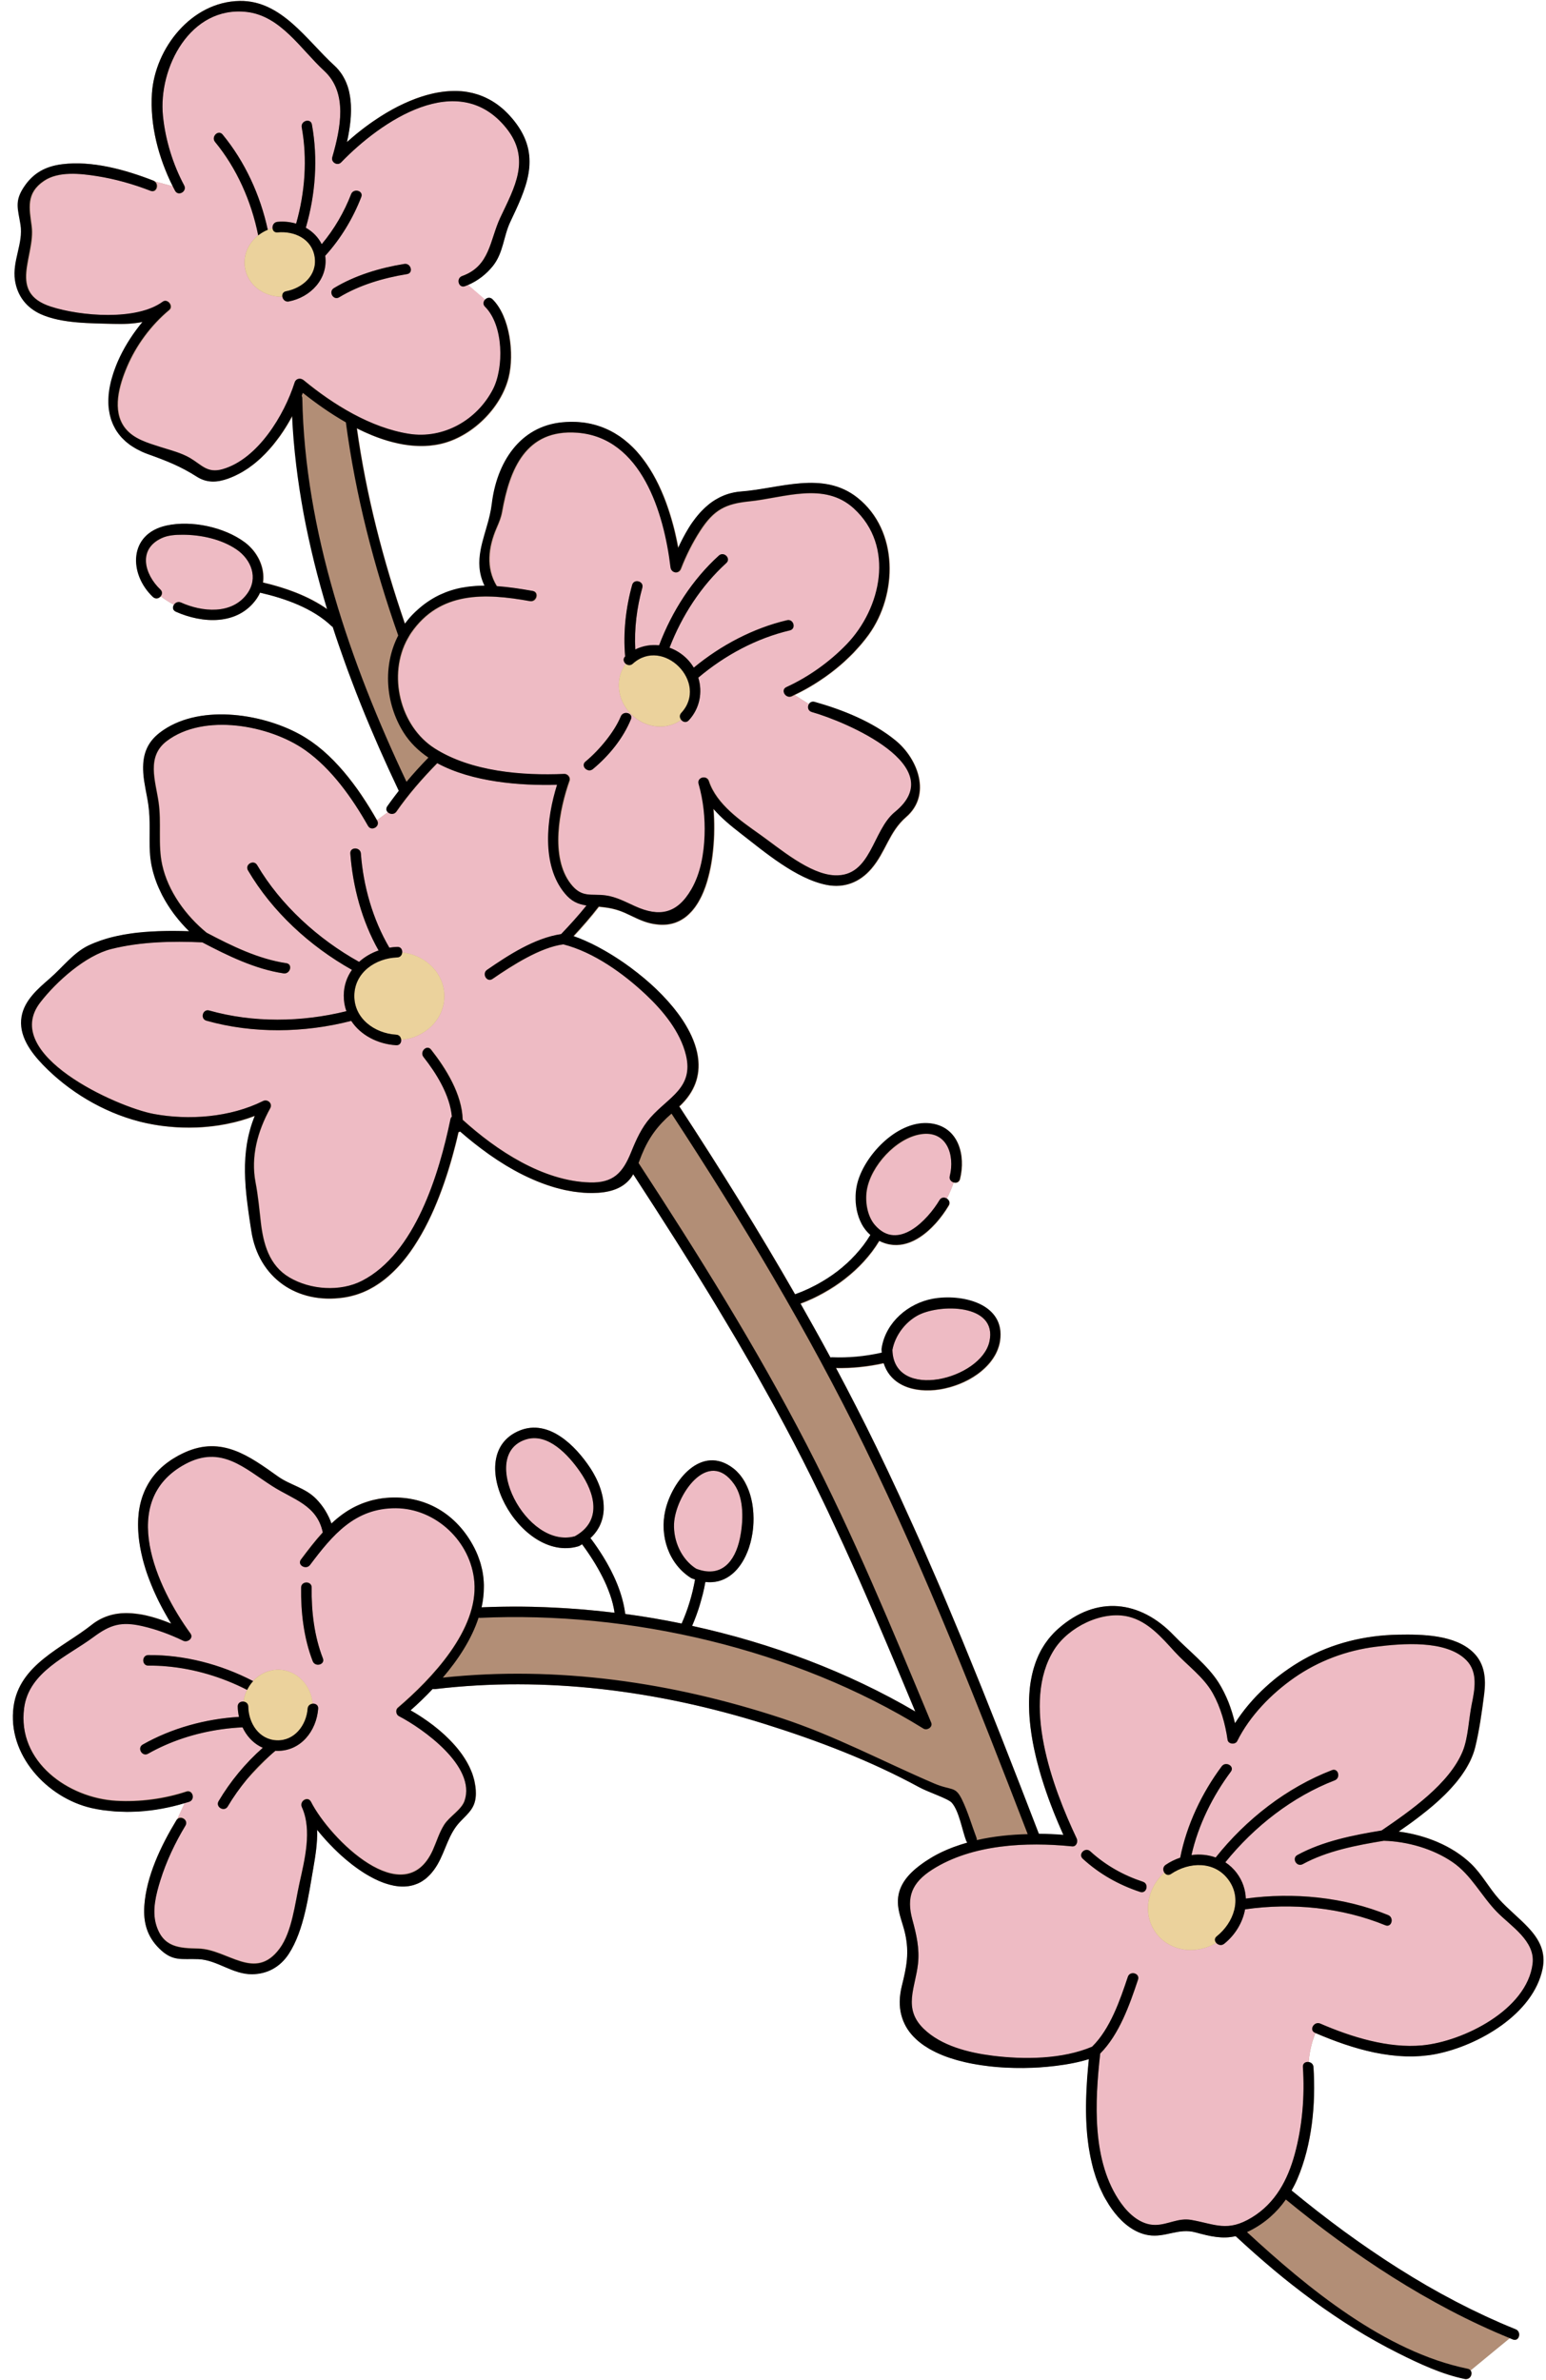 <?xml version="1.0" encoding="UTF-8"?><svg xmlns="http://www.w3.org/2000/svg" xmlns:xlink="http://www.w3.org/1999/xlink" height="500.4" preserveAspectRatio="xMidYMid meet" version="1.0" viewBox="-2.7 -0.2 325.1 500.4" width="325.1" zoomAndPan="magnify"><g id="change1_1"><path d="M273.92,427.26c-0.49,1.16-1.21,3.3-1.43,6.12c0.5,0.06,0.98,0.4,1.02,1.04c0.52,7.78-0.31,16.36-3.39,23.55 c-0.36,0.85-0.77,1.64-1.21,2.42c14.1,11.62,30.09,22.32,47.13,29.16c1.31,0.53,0.74,2.67-0.59,2.14c-0.23-0.09-0.45-0.19-0.67-0.28 l-8.23,6.78c0.55,0.68-0.05,2.03-1.18,1.8c-4.83-0.98-9.56-3.21-13.93-5.39c-12.65-6.31-23.93-15.08-34.26-24.66 c-2.78,0.65-5.23,0.08-8.42-0.79c-3.6-0.99-6.38,1.15-9.91,0.58c-2.89-0.47-5.31-2.43-7.08-4.67c-6.86-8.66-6.55-21.82-5.46-32.35 c-12.42,3.89-43.91,2.96-39.34-15.4c1-4.03,1.59-6.94,0.67-11.04c-0.44-1.95-1.29-3.86-1.47-5.87c-0.3-3.28,1.33-5.73,3.79-7.79 c3.06-2.56,6.78-4.29,10.79-5.41c-0.1-0.11-0.19-0.24-0.25-0.4c-0.85-2.23-1.48-6.25-3.03-7.99c-0.76-0.86-4.95-2.22-6.79-3.22 c-10.27-5.6-21.45-9.86-32.6-13.35c-22.4-7-45.94-10.08-69.32-7.31c-0.17,0.02-0.31,0-0.44-0.04c-1.52,1.62-3.1,3.13-4.65,4.5 c6.21,3.53,13.76,9.96,13.72,17.51c-0.02,2.92-1.45,3.98-3.3,5.91c-2.46,2.56-3.03,6-4.77,9c-6.11,10.55-18.82,0.81-25.33-7.33 c0.09,2.68-0.34,5.42-0.8,8.05c-1,5.69-1.93,13.08-5.15,18.02c-1.77,2.72-4.45,4.25-7.7,4.29c-4.12,0.05-7.36-3-11.31-3.17 c-3.6-0.15-5.39,0.59-8.27-2.27c-2.5-2.48-3.33-5.39-3.11-8.86c0.4-6.27,3.52-12.75,6.74-18.06c0.06-0.11,0.14-0.2,0.23-0.27 l1.55-3.35c-6.21,1.9-13.31,2.48-19.61,1.04c-9.34-2.14-17.79-11.22-16.39-21.35c1.22-8.85,10.28-12.3,16.45-17.19 c4.87-3.86,11.15-2.5,16.7-0.21c-7.1-11.39-12.42-29.18,2.92-36.03c7.73-3.45,13.47,0.78,19.52,5.09c2.57,1.83,5.72,2.35,8.04,4.73 c1.39,1.43,2.54,3.24,3.19,5.17c3.06-2.87,6.63-4.94,11.46-5.38c8.13-0.73,14.94,3.32,18.63,10.56c2.12,4.15,2.4,8.37,1.49,12.45 c9.16-0.41,18.56-0.01,27.97,1.14c-0.74-5.06-3.77-10.26-6.81-14.36c-0.01-0.01-0.01-0.02-0.02-0.03c-0.18,0.1-0.34,0.22-0.53,0.32 c-0.01,0.01-0.01,0.01-0.02,0.01c-0.08,0.04-0.16,0.07-0.25,0.1c-12.29,3.63-24.79-19.28-12.31-24.35 c6.12-2.48,11.74,3.22,14.81,7.86c3.29,4.98,4.29,10.93,0.06,14.78c0.06,0.06,0.12,0.12,0.17,0.19c3.35,4.52,6.43,10.03,7.15,15.74 c3.96,0.53,7.92,1.21,11.86,2.02c1.32-2.97,2.24-6.06,2.82-9.26c-0.16-0.06-0.32-0.1-0.48-0.17c-0.12-0.03-0.24-0.07-0.37-0.15 c-4.73-2.98-6.62-8.88-5.41-14.18c1.43-6.25,7.61-14.08,14.35-8.84c7.55,5.87,4.54,25.07-5.95,23.85c0,0.02,0,0.04,0,0.07 c-0.57,3.17-1.51,6.21-2.77,9.16c16.59,3.62,32.69,9.66,46.93,18c-7.94-19.07-15.91-38.06-25.48-56.4 c-10.17-19.49-21.8-38.15-33.8-56.55c-0.16,0.27-0.32,0.55-0.51,0.8c-1.91,2.49-4.97,3.11-7.97,3.15 c-10.2,0.12-20.34-6.28-27.9-12.91c-0.11,0.07-0.23,0.12-0.35,0.16c-2.94,12.91-9.79,32.66-24.11,34.76 c-9.92,1.46-17.92-4.21-19.43-13.91c-1.32-8.5-2.54-16.39,0.73-24.28c-7.64,2.92-16.66,3.16-24.4,1.13 c-7.53-1.97-14.69-6.25-20.1-11.85c-2.6-2.69-5.22-6.23-4.51-10.2c0.61-3.41,3.43-5.82,5.91-7.97c2.66-2.3,4.97-5.42,8.15-6.95 c6.17-2.96,14.12-3.23,21.15-3.01c-4.48-4.39-7.96-10.4-8.27-16.59c-0.18-3.39,0.16-6.63-0.33-10.03c-0.32-2.22-0.92-4.44-1.06-6.68 c-0.23-3.48,0.61-6.25,3.45-8.44c7.9-6.09,21.15-4.16,29.32,0.27c7.08,3.84,12.42,11.19,16.34,18.09l2.28-1.68 c-0.29-0.31-0.39-0.76-0.07-1.22c0.77-1.11,1.58-2.19,2.42-3.25c-5.26-11.05-10.08-22.6-13.91-34.46c-0.08-0.05-0.17-0.1-0.25-0.18 c-3.98-3.79-9.77-5.82-14.99-7.02c-0.02-0.01-0.03-0.02-0.05-0.02c-0.21,0.44-0.44,0.88-0.74,1.3c-3.96,5.65-11.42,5.2-17,2.7 c-0.67-0.3-0.69-0.96-0.38-1.44c-1.06-0.56-1.98-1.16-2.78-1.76c-0.38,0.44-1.07,0.64-1.62,0.12c-5.1-4.85-5.12-13.27,2.87-15.01 c5.27-1.15,12.12,0.32,16.43,3.51c2.71,2,4.29,5.26,3.85,8.45c0.01,0,0.01,0,0.02,0c4.59,1.06,9.51,2.79,13.49,5.6 c-4.01-13.26-6.72-26.88-7.36-40.6c-3.03,5.72-7.65,11.07-13.49,13.15c-2.32,0.83-4.45,0.93-6.56-0.42 c-3.38-2.16-6.35-3.33-10.15-4.69c-13.26-4.75-8.64-18.94-1.23-27.81c-1.96,0.41-4.01,0.47-6.11,0.41 C16.52,67.77,10.4,67.86,6,65.88c-3.04-1.37-4.95-3.87-5.44-7.16c-0.59-4.02,1.78-7.74,1.17-11.63c-0.54-3.41-1.34-4.96,0.83-8.12 c1.94-2.84,4.51-4.19,7.89-4.62c6.34-0.8,13.34,1.16,19.21,3.45c0.11,0.05,0.21,0.11,0.3,0.18l3.65,0.98 c-2.99-5.92-4.82-12.97-4.36-19.56C29.91,9.93,37.55,0.17,47.69,0c8.8-0.15,14.11,8.28,19.89,13.54c4.34,3.92,3.94,10.46,2.68,16.12 c9.92-8.89,26.13-17.08,35.72-3.65c5.08,7.11,1.82,13.6-1.42,20.48c-1.44,3.06-1.42,6.45-3.66,9.26c-1.36,1.7-3.19,3.13-5.21,3.99 l3.66,3.14c0.39-0.44,1.07-0.62,1.6-0.09c3.67,3.66,4.57,11.5,3.38,16.36c-1.61,6.58-7.85,12.64-14.47,14.07 c-5.7,1.23-11.82-0.47-17.46-3.31c1.96,14.02,5.51,27.73,10.11,41.1c0.46-0.63,0.96-1.24,1.51-1.82c4.54-4.71,9.69-6.18,15.24-6.2 c-2.89-6.01,0.82-11.16,1.56-17.28c1.02-8.44,5.76-16.29,14.95-17.1c15.2-1.34,21.88,13.56,24.23,26.44 c2.66-5.85,6.52-11.39,13.23-11.89c8.13-0.61,17.23-4.44,24.46,1.31c8.73,6.95,8.41,20.43,2.32,28.83 c-3.87,5.34-9.6,9.8-15.59,12.65l3.06,1.94c0.22-0.39,0.65-0.65,1.21-0.49c5.92,1.67,12.24,4.2,17.03,8.13 c4.71,3.87,7.54,11.45,2.19,16.08c-3.62,3.13-4.27,7.34-7.32,10.88c-2.43,2.83-5.68,4.12-9.39,3.39 c-6.43-1.27-13.08-6.96-18.13-10.87c-1.99-1.54-4.01-3.2-5.67-5.12c0.88,10.78-1.73,27.35-13.83,23.95 c-1.7-0.48-3.28-1.37-4.88-2.08c-1.94-0.86-3.55-1.09-5.41-1.27c-1.67,2.16-3.45,4.2-5.31,6.2c12.77,4.34,35.58,23.45,22.22,35.8 c0.05,0.06,0.1,0.12,0.15,0.19c8.43,12.89,16.57,25.97,24.22,39.32c6.29-2.24,12.3-6.64,15.76-12.36c0.03-0.05,0.06-0.08,0.09-0.12 c-3.04-2.6-3.72-7.48-2.68-11.16c1.67-5.92,8.64-13.15,15.34-12.31c5.89,0.74,7.38,6.74,6.15,11.68c-0.18,0.72-0.84,0.9-1.39,0.72 c-0.37,1.1-0.86,2.24-1.44,3.37c0.5,0.27,0.83,0.87,0.45,1.5c-3.06,5.1-8.68,10.42-14.59,7.42c0,0.01-0.01,0.01-0.01,0.02 c-3.67,6.07-9.91,10.7-16.56,13.19c2.14,3.76,4.25,7.54,6.31,11.36c0.1-0.02,0.2-0.06,0.33-0.05c3.48,0.14,6.9-0.18,10.31-0.94 c0.05-0.01,0.1-0.01,0.15-0.02c-0.02-0.25-0.05-0.5-0.05-0.77c0-0.08,0.03-0.15,0.04-0.22c0.01-0.02,0-0.04,0-0.07 c0.89-5.35,5.56-9.32,10.72-10.28c5.99-1.11,15.35,0.92,14.14,8.84c-1.54,10.05-21.25,15-24.45,4.67 c-3.31,0.73-6.66,1.08-10.04,1.01c2.94,5.51,5.8,11.08,8.53,16.71c12.83,26.43,23.54,53.83,34.11,81.22 c1.76,0.02,3.49,0.1,5.16,0.23c-5.58-12.32-12.5-33.31-1.07-43.4c8.08-7.13,17.25-5.95,24.28,1.39c3.05,3.18,7.08,6.23,9.43,9.94 c1.62,2.56,2.75,5.53,3.45,8.54c3.49-5.54,8.82-10.25,14.37-13.39c6.1-3.45,12.98-5.11,19.97-5.23c5-0.09,11.99-0.01,15.84,3.81 c2.36,2.35,2.62,5.51,2.22,8.65c-0.46,3.63-1.03,7.73-1.9,11.25c-1.78,7.19-9.7,13.25-16.08,17.68c5.56,0.73,11.25,2.94,15.22,6.77 c2.28,2.2,3.75,5.05,5.85,7.4c1.92,2.15,4.22,3.92,6.19,6.03c2.35,2.51,3.71,5.15,3,8.64c-1.95,9.56-13.53,16.15-22.31,17.91 C290.88,433.34,281.71,430.6,273.92,427.26z" fill="#B28E76"/></g><g id="change2_1"><path d="M185.61,170.53c11.8-9.61-10.32-18.98-17.49-21c-0.82-0.23-0.94-1.08-0.62-1.65l-1.21-0.76l-1.85-1.17 c-0.18,0.09-0.36,0.18-0.53,0.27c-1.29,0.59-2.42-1.32-1.12-1.92c4.68-2.14,9.11-5.3,12.66-8.99c7.26-7.53,10.21-20.61,1.52-28.57 c-6.23-5.7-14.69-2.24-21.96-1.5c-5.04,0.51-7.49,1.72-10.41,6.25c-1.59,2.47-2.94,5.16-4,7.91c-0.47,1.21-2.03,0.95-2.18-0.3 c-1.36-11.37-6.09-27.27-19.62-28.29c-10.88-0.82-14.23,7.72-15.81,16.59c-0.23,1.27-0.66,2.26-1.18,3.48 c-1.71,3.98-2.28,8.35,0.07,12.19c2.45,0.17,4.97,0.55,7.55,1.01c1.41,0.25,0.81,2.39-0.59,2.14c-9.41-1.69-18.93-2.13-25,6.69 c-0.21,0.3-0.38,0.61-0.56,0.92c-0.04,0.09-0.08,0.17-0.14,0.24c-4.26,7.6-1.67,18.46,5.7,23.13c7.67,4.86,18.35,5.74,27.25,5.35 c0.69-0.03,1.31,0.74,1.07,1.41c-2.13,6.01-4.15,16.08,0.28,21.73c2.37,3.03,4.31,1.97,7.41,2.41c2.18,0.31,4.17,1.39,6.14,2.28 c5.08,2.3,8.81,1.63,11.82-3.57c1.96-3.37,2.64-7.5,2.78-11.34c0.13-3.6-0.26-7.35-1.26-10.82c-0.4-1.38,1.7-1.94,2.14-0.59 c1.62,4.91,6.75,8.38,10.75,11.23c4.2,2.99,10.44,8.36,15.72,8.58C180.66,184.19,180.83,174.43,185.61,170.53z M129.98,151.02 c-1.67,4.07-4.64,7.7-8,10.48c-1.09,0.91-2.67-0.66-1.57-1.57c2.99-2.48,6.11-6.3,7.43-9.5 C128.38,149.12,130.52,149.7,129.98,151.02z M144.14,142.28c0.95,3.05,0.33,6.45-2,8.97c-0.53,0.57-1.22,0.37-1.6-0.1 c-3.07,2.24-7.58,1.8-10.55-1.21c-2.98-3.01-3.37-7.53-1.1-10.57c-0.46-0.37-0.65-1.04-0.12-1.56c-0.46-5.05,0.14-10.24,1.47-15.03 c0.38-1.38,2.52-0.79,2.14,0.59c-1.15,4.14-1.72,8.59-1.48,12.98c1.58-0.78,3.31-1.06,5.01-0.88c2.71-7.16,7.02-13.83,12.56-18.86 c1.06-0.96,2.63,0.61,1.57,1.57c-5.27,4.78-9.34,11.04-11.94,17.8c1.33,0.48,2.58,1.25,3.65,2.32c0.57,0.57,1.05,1.2,1.45,1.87 c5.73-4.73,12.53-8.3,19.61-9.97c1.39-0.33,1.98,1.81,0.59,2.14C156.39,133.98,149.73,137.55,144.14,142.28z M141.63,221.66 c-1.18-4.92-4.78-9.28-8.38-12.68c-4.71-4.44-10.98-8.98-17.41-10.62c-4.79,0.6-10.71,4.39-14.91,7.27 c-1.18,0.81-2.29-1.11-1.12-1.92c4.5-3.09,9.97-6.66,15.57-7.51c1.86-1.94,3.65-3.92,5.33-6.01c-1.84-0.29-3.18-0.88-4.55-2.53 c-4.98-5.97-3.86-15.79-1.64-22.85c-7.73,0.21-17.84-0.55-25.21-4.55c-0.02,0.02-0.03,0.04-0.05,0.06 c-3.08,3.15-6.02,6.5-8.53,10.12c-0.49,0.71-1.4,0.57-1.85,0.1l-1.58,1.17l-0.69,0.51c0.02,0.03,0.04,0.07,0.06,0.1 c0.71,1.25-1.21,2.36-1.92,1.12c-3.32-5.86-7.65-12-13.21-15.92c-7.46-5.27-21.32-7.86-29.14-1.9c-4.28,3.26-2.37,8.28-1.71,12.77 c0.65,4.39-0.17,8.94,0.77,13.24c1.21,5.54,4.97,10.7,9.34,14.27c5.21,2.75,10.91,5.55,16.77,6.41c1.41,0.21,0.81,2.35-0.59,2.14 c-5.94-0.87-11.79-3.73-17.08-6.52c-6.32-0.29-13-0.14-19.14,1.4c-5.38,1.35-11.51,6.78-14.95,11.24 c-8.44,10.95,16.15,21.98,23.8,23.42c7.45,1.41,16.15,0.74,23.04-2.69c0.98-0.49,2.08,0.51,1.52,1.52 c-2.64,4.78-4.12,10.17-3.08,15.59c0.53,2.75,0.77,5.45,1.09,8.23c0.52,4.64,1.74,9.21,6.04,11.75c4.41,2.6,10.66,3.05,15.25,0.7 c11.2-5.73,16.24-22.51,18.62-34c0.05-0.22,0.15-0.39,0.29-0.52c-0.42-4.58-3.29-9.14-5.96-12.53c-0.88-1.11,0.69-2.69,1.57-1.57 c3.13,3.96,6.52,9.39,6.66,14.77c7.14,6.47,16.86,12.88,26.73,13.17c4.99,0.14,6.95-2.06,8.69-6.35c1.06-2.61,2.19-5.15,4.07-7.29 C137.98,230.44,143.28,228.54,141.63,221.66z M81.66,218.42c0.05,0.59-0.29,1.19-1.05,1.15c-3.82-0.22-7.46-2.08-9.45-5.12 c-9.93,2.56-20.73,2.7-30.45-0.04c-1.38-0.39-0.79-2.53,0.59-2.14c9.23,2.6,19.4,2.48,28.84,0.14c-0.36-1.01-0.55-2.12-0.55-3.3 c0.01-2.08,0.66-3.89,1.72-5.39c-8.89-4.99-16.77-12.25-21.86-20.91c-0.73-1.24,1.19-2.35,1.92-1.12 c4.92,8.37,12.85,15.58,21.44,20.35c1.17-1.06,2.57-1.87,4.1-2.4c-3.51-6.18-5.43-13.41-5.94-20.37c-0.11-1.43,2.12-1.42,2.22,0 c0.5,6.79,2.48,13.81,5.99,19.79c0.54-0.09,1.09-0.15,1.65-0.17c0.76-0.03,1.1,0.59,1.05,1.17c5.03,0.55,8.92,4.52,8.86,9.29 C90.68,214.11,86.71,217.99,81.66,218.42z M8.15,64.31c6.21,1.99,17.98,2.99,23.48-1.05c1.02-0.75,2.3,0.95,1.35,1.74 c-3.82,3.17-6.96,7.43-8.89,11.98c-1.61,3.81-3.21,9.17-0.42,12.8c1.8,2.34,4.8,3.17,7.49,4.03c2.09,0.67,4.35,1.21,6.26,2.34 c2.42,1.43,3.6,3.24,6.81,2.32c7.44-2.14,12.98-11.42,15.15-18.23c0.27-0.85,1.21-1.02,1.86-0.49c6.22,5.14,14.16,10.04,22.2,11.29 c7.21,1.13,14.25-2.84,17.62-9.33c2.35-4.52,2.29-13.46-1.64-17.38c-0.48-0.48-0.38-1.09-0.03-1.48l-1.96-1.69l-1.7-1.46 c-0.21,0.09-0.43,0.18-0.65,0.26c-1.35,0.48-1.93-1.66-0.59-2.14c5.89-2.11,5.8-7.57,8.03-12.3c2.98-6.34,6.48-12.28,1.26-18.79 c-10.11-12.6-26.39-1.46-34.74,7.2c-0.77,0.8-2.16-0.02-1.86-1.08c1.74-6.06,3.31-13.56-1.71-18.18C60.6,10.19,56.35,3.13,49.22,2.3 C37.3,0.94,30.55,14.09,31.56,24.18c0.5,5,2.08,10.17,4.46,14.61c0.68,1.26-1.24,2.38-1.92,1.12c-0.17-0.31-0.33-0.63-0.49-0.95 l-3.65-0.98c0.9,0.7,0.32,2.44-0.89,1.96c-3.63-1.42-7.48-2.5-11.33-3.1c-3.43-0.54-8.01-1.06-11.07,0.99 c-3.87,2.59-3.12,5.77-2.62,9.55C4.87,53.65-1.15,61.33,8.15,64.31z M82.9,57.44c-4.93,0.8-9.99,2.27-14.27,4.87 c-1.23,0.74-2.34-1.18-1.12-1.92c4.45-2.69,9.69-4.26,14.8-5.09C83.71,55.07,84.31,57.21,82.9,57.44z M44.1,28.08 c4.7,5.7,7.92,12.72,9.5,20.03c0.33-0.13,0.66-0.25,1.01-0.34c-0.06-0.59,0.29-1.26,1.04-1.33c1.33-0.13,2.66,0.01,3.92,0.38 c1.88-6.58,2.38-13.63,1.18-20.25c-0.25-1.4,1.89-1.99,2.14-0.59c1.29,7.15,0.77,14.66-1.28,21.7c1.42,0.81,2.61,1.97,3.34,3.46 c2.65-3.15,4.75-6.81,6.18-10.51c0.51-1.32,2.66-0.74,2.14,0.59c-1.72,4.45-4.3,8.75-7.58,12.36c0.66,4.86-3.11,8.73-7.65,9.6 c-0.75,0.14-1.26-0.41-1.36-0.99c-3.93,0.08-7.36-2.53-7.89-6.22c-0.37-2.59,0.77-5.07,2.79-6.68c-1.43-7.16-4.52-14.12-9.07-19.64 C41.63,28.56,43.19,26.98,44.1,28.08z M312.07,401.78c-3.28-3.36-5.39-7.77-9.31-10.45c-4.11-2.81-9.48-4.35-14.45-4.49 c-5.73,0.94-11.94,2.12-17.06,4.92c-1.26,0.69-2.38-1.23-1.12-1.92c5.34-2.92,11.73-4.19,17.71-5.16 c5.97-4.08,14.25-9.81,17.06-16.67c1.15-2.82,1.27-6.74,1.88-9.79c0.64-3.14,1.38-6.81-1.12-9.35c-4.27-4.33-13.6-3.49-18.99-2.83 c-6.18,0.76-12.08,2.96-17.2,6.53c-4.8,3.35-9.36,8-11.99,13.31c-0.4,0.81-1.9,0.68-2.03-0.27c-0.47-3.33-1.46-6.84-3.1-9.77 c-1.97-3.51-5.37-5.84-8.06-8.79c-2.7-2.96-5.57-6.33-9.64-7.32c-5.59-1.37-12.67,2.19-15.68,6.95 c-6.97,11.05-0.35,28.91,4.75,39.67c0.32,0.68-0.04,1.76-0.96,1.67c-9.58-0.97-21.05-0.47-29.42,4.89 c-4.28,2.74-5.46,5.75-4.17,10.51c0.84,3.11,1.54,6.07,1.18,9.31c-0.56,5.08-3.21,9.34,1.19,13.63c3.72,3.62,9.49,5.04,14.47,5.67 c6.63,0.84,14.66,0.77,20.95-1.89c3.81-3.75,5.89-9.82,7.52-14.69c0.45-1.35,2.59-0.77,2.14,0.59c-1.74,5.22-3.93,11.5-7.95,15.53 c-1.12,10.08-1.84,22.75,4.36,31.44c1.66,2.33,4.2,4.63,7.24,4.6c2.66-0.03,4.78-1.55,7.56-1.05c5.05,0.9,7.59,2.61,12.75-0.53 c4.92-2.99,7.51-7.86,8.99-13.28c1.61-5.88,2.13-12.27,1.72-18.36c-0.05-0.78,0.59-1.12,1.2-1.04c0,0,0,0,0-0.01 c0.03-0.35,0.06-0.68,0.1-1c0.01-0.04,0.01-0.08,0.02-0.13c0.04-0.28,0.08-0.55,0.12-0.82c0.01-0.07,0.02-0.13,0.04-0.19 c0.04-0.23,0.09-0.46,0.13-0.68c0.02-0.07,0.03-0.14,0.05-0.22c0.05-0.2,0.09-0.4,0.14-0.59c0.02-0.08,0.04-0.15,0.06-0.22 c0.05-0.18,0.1-0.35,0.14-0.51c0.02-0.07,0.04-0.12,0.06-0.19c0.05-0.16,0.1-0.32,0.15-0.47c0.02-0.05,0.03-0.09,0.05-0.14 c0.06-0.16,0.11-0.31,0.16-0.45c0.01-0.03,0.02-0.05,0.03-0.08c0.06-0.16,0.12-0.3,0.17-0.43c-0.03-0.01-0.06-0.03-0.09-0.04 c-1.31-0.57-0.18-2.48,1.12-1.92c6.51,2.81,14.31,5.25,21.45,4.59c8.57-0.8,22.03-7.47,23.22-17.17 C320.18,407.89,315.02,404.81,312.07,401.78z M237.05,397.58c-4.5-1.49-8.56-3.77-12.06-6.98c-1.06-0.97,0.52-2.53,1.57-1.57 c3.22,2.95,6.95,5.04,11.08,6.41C239,395.88,238.41,398.03,237.05,397.58z M288.61,404.59c-9.12-3.74-19.6-4.77-29.5-3.35 c-0.5,2.77-2.09,5.4-4.39,7.24c-0.59,0.47-1.3,0.25-1.68-0.19c-4.34,2.59-9.82,1.76-12.65-2.08c-2.83-3.84-2-9.32,1.76-12.7 c-0.33-0.48-0.35-1.22,0.27-1.64c0.95-0.64,1.98-1.15,3.06-1.51c1.38-6.94,4.58-13.63,8.73-19.21c0.84-1.13,2.77-0.03,1.92,1.12 c-3.8,5.1-6.85,11.19-8.28,17.54c1.73-0.22,3.48-0.07,5.09,0.51c6.41-8.06,14.97-14.71,24.44-18.36c1.34-0.52,1.91,1.63,0.59,2.14 c-8.84,3.41-16.92,9.7-23,17.23c0.9,0.6,1.73,1.36,2.43,2.3c1.22,1.65,1.8,3.49,1.88,5.33c10.06-1.37,20.69-0.32,29.93,3.47 C290.51,402.99,289.94,405.14,288.61,404.59z M97.04,332.29c-0.72-8.48-8.12-15.43-16.51-15.47c-8.6-0.04-13.29,5.62-18.03,11.92 c-0.85,1.13-2.78,0.02-1.92-1.12c1.51-2,2.99-3.95,4.59-5.7c-1.21-5.77-6.19-6.91-10.59-9.73c-5.91-3.78-10.79-8.73-18.36-4.63 c-14.3,7.74-5.94,25.92,1.13,35.61c0.72,0.98-0.63,1.95-1.52,1.52c-2.7-1.31-5.59-2.39-8.51-3.06c-4.51-1.05-6.81-0.36-10.39,2.3 c-5.48,4.06-13.56,7.25-14.56,14.91c-1.49,11.34,9.33,18.94,19.38,19.51c4.9,0.28,10.06-0.39,14.73-1.94 c1.36-0.45,1.94,1.69,0.59,2.14c-0.3,0.1-0.61,0.18-0.92,0.27l-1.55,3.35c0.84-0.74,2.36,0.28,1.68,1.39 c-2.18,3.59-4.03,7.5-5.27,11.51c-0.9,2.88-1.78,6.29-0.9,9.29c1.42,4.85,4.89,4.97,8.9,5.06c6.17,0.14,11.9,7.03,17.09-0.02 c2.6-3.52,3.22-9.46,4.16-13.72c1.08-4.88,2.7-11.19,0.51-16c-0.58-1.28,1.26-2.41,1.92-1.12c3.94,7.77,19.67,23.42,25.62,10.14 c0.79-1.76,1.34-3.67,2.38-5.31c1.13-1.78,3.63-3.12,4.29-5.05c2.47-7.27-8.81-15.22-13.82-17.81c-0.6-0.31-0.76-1.29-0.22-1.74 C88.06,352.72,97.89,342.41,97.04,332.29z M55.51,367.92c-0.1,0-0.2-0.02-0.29-0.02c-0.39,0.32-0.76,0.66-1.14,0.99l-4.86,5.01 c-1.5,1.82-2.86,3.73-4.03,5.71c-0.73,1.23-2.65,0.11-1.92-1.12c2.44-4.12,5.62-7.98,9.29-11.22c-1.68-0.74-3.02-2.04-3.92-3.64 c-0.12-0.21-0.23-0.44-0.34-0.66c-5.68,0.27-11.34,1.54-16.48,3.84c-1.16,0.52-2.29,1.08-3.39,1.71c-1.25,0.71-2.36-1.21-1.12-1.92 c6.08-3.44,13.15-5.39,20.24-5.82c-0.16-0.71-0.25-1.43-0.27-2.16c-0.01-0.77,0.62-1.11,1.21-1.05c0.1-0.67,0.28-1.31,0.52-1.91 c0.08-0.19,0.16-0.37,0.25-0.55c-5.27-2.7-11.08-4.44-16.93-4.95c-1.28-0.11-2.56-0.17-3.84-0.16c-1.43,0.01-1.43-2.21,0-2.22 c7.54-0.07,15.24,1.94,22.03,5.47c0.96-1.06,2.19-1.82,3.56-2.17c0.44-0.11,0.9-0.18,1.37-0.21c0.18-0.01,0.35-0.02,0.53-0.01 c3.73,0.11,6.72,3.23,7.07,7.15c0.6-0.06,1.21,0.28,1.15,1.05C63.86,363.73,60.54,368.02,55.51,367.92z M63.05,349.06 c-1.88-4.84-2.51-10.3-2.44-15.47c0.02-1.43,2.24-1.43,2.22,0c-0.06,5,0.54,10.2,2.36,14.88C65.72,349.8,63.57,350.38,63.05,349.06z M119.22,309.14c3.22,4.62,4.75,10.47-1.04,13.66c-10.22,2.83-20.4-17.2-10.27-20.36C112.56,300.99,116.86,305.77,119.22,309.14z M31.11,125.2c0.35-0.39,0.44-0.98-0.05-1.45c-3.31-3.13-4.85-8.47,0.32-10.82c1.33-0.6,2.89-0.69,4.33-0.69 c3.83-0.01,8.18,0.9,11.38,3.1c3.09,2.12,4.63,5.99,2.23,9.29c-3.24,4.47-9.5,3.83-13.91,1.86c-0.62-0.28-1.21,0.03-1.5,0.48 c-0.51-0.27-0.98-0.55-1.42-0.83c-0.04-0.02-0.07-0.05-0.11-0.07C31.94,125.78,31.52,125.49,31.11,125.2z M151.69,311.86 c2.14,3.04,1.92,7.87,1.21,11.34c-1.03,4.99-3.98,8.44-9.21,6.42c-3.12-1.99-4.82-5.84-4.65-9.46 C139.31,314.29,146.19,304.05,151.69,311.86z M184.96,283.61c0.56-2.99,2.6-5.72,5.23-7.19c4.55-2.54,16.93-2.58,15.17,5.44 C203.61,289.83,185.21,294.45,184.96,283.61z M181.34,257.41c-1.64-1.89-2.09-4.95-1.71-7.31c0.83-5.08,6.13-10.95,11.34-11.78 c5.49-0.87,7.22,4.38,6.12,8.81c-0.16,0.66,0.24,1.14,0.75,1.31c-0.37,1.1-0.86,2.24-1.44,3.37c-0.48-0.26-1.11-0.22-1.47,0.38 C192.45,256.33,186.2,263.04,181.34,257.41z" fill="#EEBBC4"/></g><g id="change3_1"><path d="M253.15,406.91c-0.52,0.42-0.45,0.99-0.11,1.38c-4.34,2.59-9.82,1.76-12.65-2.08 c-2.83-3.84-2-9.32,1.76-12.7c0.29,0.43,0.83,0.66,1.39,0.28c3.8-2.58,9.14-2.8,12.09,1.22 C258.57,399.02,256.73,404.06,253.15,406.91z M81.88,200.05c-0.04,0.52-0.39,1.02-1.05,1.05c-4.49,0.16-8.95,3.11-9.02,8.01 c-0.07,4.88,4.32,7.98,8.8,8.24c0.67,0.04,1.01,0.55,1.05,1.07c5.05-0.42,9.02-4.3,9.08-9.08C90.8,204.57,86.92,200.6,81.88,200.05z M130.37,139.34c-0.49,0.44-1.08,0.34-1.48,0.02c-2.28,3.04-1.88,7.56,1.1,10.57c2.98,3.01,7.49,3.45,10.55,1.21 c-0.32-0.4-0.41-0.99,0.03-1.47C146.44,143.33,136.74,133.56,130.37,139.34z M55.99,350.86c-0.18-0.01-0.35,0-0.53,0.01 c-0.47,0.02-0.92,0.09-1.37,0.21c-1.37,0.35-2.59,1.11-3.56,2.17c-0.5,0.55-0.92,1.17-1.26,1.85c-0.09,0.18-0.18,0.36-0.25,0.55 c-0.24,0.6-0.42,1.24-0.52,1.91c0.51,0.05,1,0.39,1.01,1.05c0.06,3.46,2.23,6.95,6,7.09c3.74,0.14,6.22-3.21,6.48-6.65 c0.05-0.66,0.56-1,1.07-1.05C62.71,354.08,59.72,350.97,55.99,350.86z M55.65,48.66c-0.66,0.06-1-0.38-1.04-0.89 c-0.35,0.09-0.68,0.21-1.01,0.34c-0.74,0.3-1.41,0.7-2.01,1.18c-2.02,1.61-3.17,4.09-2.79,6.68c0.53,3.69,3.95,6.3,7.89,6.22 c-0.09-0.5,0.12-1.03,0.77-1.15c3.46-0.66,6.59-3.37,6.02-7.19C62.9,50,59.18,48.32,55.65,48.66z" fill="#EBD29C"/></g><g id="change4_1"><path d="M273.81,427.19c0.03,0.01,0.06,0.03,0.09,0.04c0.49,0.21,0.98,0.42,1.47,0.62c0.01,0.01,0.03,0.01,0.04,0.02 c0.48,0.2,0.97,0.39,1.46,0.58c0.05,0.02,0.1,0.04,0.15,0.06c0.46,0.18,0.92,0.35,1.38,0.52c0.06,0.02,0.13,0.04,0.19,0.07 c0.45,0.16,0.91,0.32,1.36,0.48c0.09,0.03,0.19,0.06,0.28,0.09c0.43,0.14,0.86,0.28,1.3,0.42c0.12,0.04,0.24,0.07,0.36,0.11 c0.41,0.12,0.82,0.25,1.23,0.36c0.14,0.04,0.28,0.07,0.41,0.11c0.4,0.11,0.79,0.21,1.19,0.31c0.16,0.04,0.32,0.07,0.48,0.11 c0.38,0.09,0.76,0.18,1.14,0.26c0.18,0.04,0.36,0.07,0.54,0.1c0.36,0.07,0.73,0.14,1.09,0.2c0.21,0.03,0.41,0.06,0.62,0.09 c0.34,0.05,0.67,0.11,1.01,0.15c0.23,0.03,0.47,0.05,0.7,0.07c0.31,0.03,0.62,0.07,0.93,0.1c0.26,0.02,0.52,0.03,0.78,0.04 c0.29,0.02,0.57,0.04,0.86,0.05c0.29,0.01,0.58,0,0.86,0.01c0.26,0,0.51,0.01,0.77,0c0.29-0.01,0.57-0.03,0.86-0.04 c0.26-0.01,0.51-0.02,0.77-0.04c0.34-0.03,0.67-0.07,1.01-0.11c0.2-0.02,0.41-0.04,0.61-0.06c0.54-0.07,1.07-0.16,1.61-0.27 c8.78-1.76,20.36-8.35,22.31-17.91c0.71-3.49-0.65-6.13-3-8.64c-1.97-2.11-4.27-3.88-6.19-6.03c-2.1-2.35-3.57-5.2-5.85-7.4 c-0.45-0.43-0.93-0.84-1.42-1.23c-0.09-0.07-0.17-0.14-0.26-0.21c-0.48-0.37-0.98-0.72-1.49-1.06c-0.09-0.06-0.18-0.11-0.27-0.17 c-1.1-0.69-2.26-1.31-3.47-1.83c-0.06-0.03-0.11-0.05-0.17-0.08c-0.61-0.26-1.24-0.5-1.87-0.72c-0.05-0.02-0.09-0.03-0.14-0.05 c-2-0.68-4.07-1.16-6.13-1.42l0.01-0.01c0.42-0.29,0.84-0.59,1.27-0.89c0.14-0.1,0.28-0.2,0.43-0.3c0.3-0.22,0.6-0.43,0.91-0.65 c0.17-0.13,0.35-0.26,0.53-0.39c0.27-0.2,0.55-0.41,0.82-0.62c0.19-0.14,0.37-0.29,0.56-0.43c0.27-0.21,0.54-0.42,0.8-0.63 c0.19-0.15,0.37-0.3,0.56-0.44c0.27-0.22,0.54-0.44,0.81-0.67c0.18-0.15,0.35-0.29,0.53-0.44c0.29-0.25,0.57-0.5,0.85-0.75 c0.15-0.13,0.3-0.26,0.44-0.4c0.4-0.37,0.79-0.74,1.17-1.11c0.02-0.02,0.05-0.05,0.07-0.07c0.4-0.4,0.79-0.8,1.17-1.22 c0.12-0.13,0.23-0.26,0.35-0.39c0.26-0.28,0.51-0.57,0.75-0.86c0.13-0.16,0.26-0.32,0.39-0.49c0.21-0.27,0.42-0.54,0.62-0.81 c0.13-0.17,0.25-0.35,0.37-0.53c0.19-0.27,0.36-0.54,0.54-0.81c0.11-0.18,0.23-0.36,0.33-0.54c0.16-0.28,0.32-0.56,0.47-0.85 c0.09-0.18,0.19-0.36,0.28-0.54c0.15-0.31,0.28-0.63,0.41-0.94c0.06-0.16,0.13-0.31,0.19-0.47c0.17-0.47,0.33-0.95,0.45-1.44 c0.87-3.52,1.44-7.62,1.9-11.25c0.4-3.14,0.14-6.3-2.22-8.65c-3.85-3.82-10.84-3.9-15.84-3.81c-6.99,0.12-13.87,1.78-19.97,5.23 c-0.63,0.36-1.26,0.74-1.89,1.14c-0.09,0.06-0.19,0.12-0.28,0.18c-0.6,0.39-1.19,0.8-1.78,1.22c-0.1,0.07-0.2,0.14-0.3,0.22 c-0.6,0.44-1.19,0.89-1.77,1.36c-0.05,0.04-0.1,0.09-0.15,0.13c-1.22,1-2.39,2.08-3.49,3.21c-0.05,0.05-0.1,0.1-0.15,0.15 c-0.54,0.56-1.06,1.14-1.56,1.73c-0.04,0.05-0.08,0.1-0.13,0.15c-1.05,1.24-2.01,2.55-2.87,3.9c-0.16-0.68-0.35-1.36-0.55-2.04 c-0.04-0.14-0.09-0.28-0.13-0.42c-0.21-0.66-0.44-1.32-0.69-1.97c0-0.01,0-0.01-0.01-0.02c-0.26-0.64-0.54-1.27-0.84-1.88 c-0.07-0.15-0.15-0.29-0.22-0.44c-0.31-0.61-0.64-1.21-1.01-1.78c-2.35-3.71-6.38-6.76-9.43-9.94c-7.03-7.34-16.2-8.52-24.28-1.39 c-0.37,0.32-0.71,0.66-1.04,1c-0.11,0.11-0.21,0.24-0.31,0.35c-0.21,0.24-0.43,0.47-0.62,0.71c-0.12,0.14-0.22,0.3-0.33,0.44 c-0.17,0.23-0.34,0.45-0.5,0.69c-0.11,0.16-0.21,0.33-0.31,0.49c-0.14,0.23-0.29,0.46-0.42,0.69c-0.1,0.17-0.19,0.35-0.28,0.53 c-0.12,0.23-0.24,0.47-0.35,0.71c-0.09,0.18-0.16,0.37-0.24,0.56c-0.1,0.24-0.2,0.48-0.29,0.72c-0.07,0.19-0.14,0.39-0.2,0.58 c-0.08,0.25-0.17,0.49-0.24,0.75c-0.06,0.2-0.11,0.4-0.17,0.6c-0.07,0.26-0.13,0.51-0.19,0.77c-0.05,0.2-0.09,0.41-0.13,0.62 c-0.05,0.26-0.1,0.53-0.15,0.79c-0.03,0.21-0.07,0.42-0.1,0.63c-0.04,0.27-0.07,0.54-0.1,0.81c-0.02,0.21-0.05,0.43-0.06,0.64 c-0.02,0.27-0.04,0.55-0.06,0.83c-0.01,0.22-0.02,0.43-0.03,0.65c-0.01,0.28-0.02,0.56-0.02,0.84c0,0.22-0.01,0.44,0,0.66 c0,0.28,0.01,0.57,0.02,0.86c0.01,0.22,0.01,0.44,0.02,0.66c0.01,0.29,0.03,0.58,0.05,0.87c0.02,0.22,0.03,0.44,0.05,0.66 c0.03,0.29,0.06,0.59,0.09,0.88c0.02,0.22,0.04,0.44,0.07,0.66c0.04,0.3,0.08,0.6,0.12,0.89c0.03,0.22,0.06,0.44,0.09,0.66 c0.05,0.3,0.1,0.61,0.15,0.91c0.04,0.22,0.07,0.43,0.11,0.65c0.06,0.31,0.12,0.62,0.18,0.93c0.04,0.21,0.08,0.42,0.13,0.63 c0.07,0.31,0.14,0.62,0.21,0.93c0.05,0.21,0.09,0.42,0.14,0.63c0.12,0.5,0.24,1,0.38,1.5c0.08,0.31,0.17,0.62,0.25,0.93 c0.05,0.2,0.11,0.39,0.16,0.59c0.09,0.32,0.19,0.64,0.28,0.96c0.05,0.18,0.11,0.36,0.16,0.54c0.1,0.33,0.2,0.65,0.31,0.97 c0.05,0.17,0.11,0.34,0.16,0.51c0.11,0.33,0.22,0.66,0.33,0.99c0.05,0.16,0.1,0.31,0.16,0.47c0.12,0.34,0.23,0.67,0.35,1 c0.05,0.14,0.1,0.28,0.15,0.42c0.12,0.34,0.25,0.68,0.38,1.01c0.05,0.12,0.09,0.25,0.14,0.37c0.13,0.35,0.26,0.69,0.4,1.03 c0.04,0.11,0.08,0.21,0.12,0.32c0.14,0.35,0.28,0.7,0.42,1.04c0.04,0.09,0.07,0.18,0.11,0.26c0.15,0.36,0.3,0.71,0.44,1.06 c0.03,0.06,0.05,0.12,0.08,0.18c0.16,0.37,0.32,0.74,0.47,1.09c0.01,0.03,0.03,0.07,0.04,0.1c0.17,0.38,0.34,0.76,0.5,1.12 c-1.67-0.13-3.4-0.21-5.16-0.23c-1.29-3.35-2.58-6.69-3.88-10.04c-0.36-0.94-0.73-1.87-1.1-2.81c-0.97-2.48-1.93-4.96-2.91-7.44 c-0.51-1.28-1.02-2.57-1.53-3.85c-0.85-2.14-1.69-4.28-2.55-6.42c-0.6-1.48-1.21-2.96-1.81-4.44c-0.78-1.93-1.56-3.86-2.36-5.79 c-0.69-1.67-1.4-3.34-2.1-5.01c-0.72-1.73-1.44-3.47-2.18-5.19c-0.79-1.85-1.6-3.7-2.41-5.54c-0.67-1.54-1.32-3.08-2-4.61 c-0.95-2.16-1.94-4.3-2.92-6.45c-0.55-1.21-1.09-2.43-1.64-3.63c-1.55-3.35-3.13-6.69-4.74-10.01c-1.38-2.84-2.79-5.66-4.23-8.47 c-1.41-2.76-2.84-5.5-4.3-8.23c0,0,0-0.01-0.01-0.01c1.69,0.03,3.37-0.04,5.04-0.21c0.02,0,0.03,0,0.05-0.01 c0.82-0.08,1.63-0.19,2.44-0.32c0.84-0.14,1.67-0.29,2.5-0.48c1.2,3.87,4.71,5.59,8.72,5.71c0.01,0,0.02,0,0.04,0 c0.31,0.01,0.63,0.01,0.95,0c0.03,0,0.06,0,0.09,0c0.31-0.01,0.62-0.03,0.93-0.06c0.04,0,0.09-0.01,0.13-0.01 c0.3-0.03,0.6-0.07,0.9-0.12c0.06-0.01,0.11-0.02,0.17-0.03c0.29-0.05,0.59-0.1,0.88-0.17c0.06-0.01,0.12-0.03,0.17-0.04 c0.29-0.07,0.58-0.14,0.88-0.22c0.05-0.01,0.1-0.03,0.15-0.04c0.97-0.28,1.92-0.63,2.84-1.05c0.01-0.01,0.03-0.01,0.04-0.02 c0.19-0.09,0.37-0.18,0.56-0.28c0.15-0.07,0.3-0.15,0.44-0.22c0.16-0.09,0.31-0.18,0.47-0.27c0.16-0.1,0.33-0.19,0.49-0.29 c0.14-0.09,0.28-0.18,0.42-0.28c0.16-0.11,0.33-0.22,0.49-0.33c0.13-0.09,0.26-0.19,0.38-0.29c0.16-0.12,0.31-0.24,0.46-0.37 c0.12-0.1,0.24-0.2,0.35-0.31c0.15-0.13,0.29-0.27,0.43-0.4c0.11-0.11,0.22-0.21,0.32-0.32c0.14-0.14,0.27-0.29,0.4-0.44 c0.1-0.11,0.19-0.22,0.29-0.34c0.12-0.15,0.24-0.31,0.35-0.47c0.08-0.12,0.17-0.23,0.25-0.35c0.11-0.16,0.21-0.33,0.31-0.5 c0.07-0.12,0.14-0.24,0.21-0.36c0.1-0.18,0.18-0.36,0.26-0.55c0.05-0.12,0.11-0.23,0.16-0.35c0.08-0.21,0.15-0.42,0.22-0.63 c0.03-0.1,0.07-0.2,0.1-0.31c0.09-0.32,0.16-0.64,0.21-0.97c1.21-7.92-8.15-9.95-14.14-8.84c-5.16,0.96-9.83,4.93-10.72,10.28 c0,0.03,0.01,0.05,0,0.07c-0.01,0.07-0.04,0.14-0.04,0.22c0,0.27,0.03,0.52,0.05,0.77c-0.05,0.01-0.1,0.01-0.15,0.02 c-3.41,0.76-6.83,1.08-10.31,0.94c-0.13-0.01-0.23,0.03-0.33,0.05c-1.16-2.16-2.35-4.31-3.55-6.46c-0.91-1.64-1.83-3.27-2.76-4.9 c0.41-0.15,0.82-0.31,1.22-0.48c0.01,0,0.02-0.01,0.03-0.01c0.39-0.17,0.79-0.34,1.18-0.52c0.02-0.01,0.05-0.02,0.07-0.03 c0.38-0.17,0.75-0.36,1.12-0.55c0.04-0.02,0.08-0.04,0.11-0.06c0.36-0.18,0.71-0.37,1.07-0.57c0.05-0.03,0.1-0.06,0.15-0.09 c0.34-0.19,0.67-0.38,1-0.58c0.07-0.04,0.13-0.08,0.2-0.12c0.31-0.19,0.63-0.39,0.94-0.59c0.08-0.05,0.16-0.11,0.24-0.16 c0.29-0.2,0.58-0.39,0.87-0.6c0.1-0.07,0.19-0.14,0.29-0.21c0.27-0.2,0.54-0.4,0.8-0.6c0.11-0.08,0.22-0.17,0.32-0.26 c0.25-0.2,0.49-0.39,0.73-0.59c0.12-0.1,0.24-0.21,0.36-0.31c0.22-0.19,0.44-0.39,0.66-0.58c0.13-0.12,0.26-0.25,0.39-0.37 c0.2-0.19,0.4-0.38,0.59-0.57c0.14-0.14,0.28-0.29,0.42-0.43c0.18-0.18,0.35-0.36,0.52-0.55c0.15-0.16,0.29-0.33,0.43-0.49 c0.15-0.18,0.31-0.35,0.46-0.53c0.16-0.19,0.3-0.38,0.46-0.57c0.13-0.16,0.26-0.33,0.39-0.49c0.17-0.23,0.34-0.46,0.5-0.7 c0.1-0.14,0.2-0.27,0.29-0.41c0.25-0.38,0.5-0.76,0.73-1.14c0-0.01,0.01-0.01,0.01-0.02c4.05,2.06,7.97,0.2,11.02-2.81 c0.01-0.01,0.02-0.02,0.04-0.04c0.26-0.26,0.51-0.52,0.76-0.79c0.02-0.03,0.05-0.05,0.07-0.08c0.24-0.26,0.47-0.53,0.69-0.81 c0.03-0.04,0.06-0.07,0.09-0.11c0.22-0.27,0.43-0.55,0.64-0.83c0.03-0.04,0.05-0.07,0.08-0.11c0.21-0.28,0.41-0.57,0.6-0.86 c0.02-0.03,0.03-0.05,0.05-0.08c0.2-0.3,0.39-0.6,0.57-0.9c0.05-0.08,0.08-0.16,0.11-0.23c0.01-0.02,0.01-0.05,0.02-0.07 c0.01-0.05,0.03-0.1,0.03-0.16c0-0.02,0-0.05,0-0.07c0-0.05,0-0.1,0-0.15c0-0.02-0.01-0.04-0.01-0.06c-0.01-0.05-0.02-0.1-0.04-0.15 c0-0.01-0.01-0.02-0.02-0.04c-0.02-0.05-0.05-0.1-0.08-0.15c0-0.01-0.01-0.01-0.01-0.02c-0.03-0.05-0.07-0.11-0.12-0.15 c-0.09-0.1-0.21-0.19-0.33-0.26c-0.48-0.25-1.11-0.22-1.47,0.38c-2.48,4.14-8.73,10.85-13.59,5.23c-1.64-1.9-2.09-4.96-1.71-7.31 c0.82-5.08,6.12-10.96,11.34-11.78c5.5-0.87,7.22,4.38,6.12,8.81c-0.17,0.66,0.24,1.14,0.75,1.31c0.14,0.05,0.28,0.07,0.42,0.07 c0.14,0,0.27-0.03,0.4-0.09h0.01c0.12-0.05,0.24-0.14,0.33-0.25l0.01-0.01c0.09-0.12,0.17-0.26,0.21-0.44 c1.23-4.94-0.26-10.94-6.15-11.68c-6.7-0.84-13.67,6.39-15.34,12.31c-0.13,0.45-0.22,0.91-0.3,1.38c0,0.02-0.01,0.04-0.01,0.06 c-0.07,0.47-0.11,0.94-0.13,1.42c0,0.03,0,0.06,0,0.09c-0.02,0.48,0,0.97,0.03,1.45c0,0.03,0,0.05,0.01,0.08 c0.04,0.49,0.11,0.98,0.21,1.46c0,0.02,0.01,0.04,0.01,0.05c0.1,0.49,0.24,0.97,0.4,1.44c0,0.01,0.01,0.02,0.01,0.03 c0.17,0.47,0.37,0.93,0.6,1.37v0.01c0.47,0.88,1.09,1.67,1.84,2.32c-0.03,0.04-0.06,0.07-0.09,0.12c-0.22,0.36-0.45,0.71-0.68,1.06 c-0.1,0.15-0.21,0.29-0.31,0.43c-0.14,0.2-0.28,0.4-0.43,0.6c-0.13,0.18-0.28,0.35-0.42,0.52c-0.13,0.16-0.25,0.32-0.38,0.47 c-0.16,0.19-0.33,0.38-0.5,0.57c-0.11,0.13-0.23,0.26-0.34,0.39c-0.19,0.21-0.39,0.41-0.59,0.61c-0.1,0.1-0.19,0.21-0.29,0.31 c-0.22,0.22-0.45,0.43-0.67,0.64c-0.09,0.08-0.17,0.16-0.25,0.24c-0.25,0.23-0.5,0.45-0.76,0.66c-0.07,0.06-0.14,0.12-0.2,0.18 c-0.28,0.23-0.56,0.46-0.84,0.68c-0.05,0.04-0.1,0.08-0.16,0.13c-0.3,0.23-0.61,0.46-0.93,0.68c-0.04,0.03-0.07,0.05-0.11,0.08 c-0.33,0.23-0.67,0.46-1.01,0.68c-0.02,0.01-0.04,0.03-0.06,0.04c-0.35,0.23-0.71,0.45-1.07,0.66c-0.01,0-0.02,0.01-0.02,0.01 c-1.84,1.1-3.78,2.01-5.74,2.71c-3.77-6.57-7.65-13.07-11.63-19.52c-0.09-0.15-0.19-0.31-0.28-0.46c-1.81-2.93-3.64-5.84-5.48-8.74 c-0.24-0.38-0.48-0.76-0.72-1.13c-2.02-3.17-4.05-6.32-6.11-9.46c-0.05-0.07-0.1-0.13-0.15-0.19c1.66-1.54,2.77-3.18,3.4-4.89 c0-0.01,0.01-0.02,0.01-0.02c0.15-0.42,0.28-0.84,0.37-1.26c0-0.02,0.01-0.03,0.01-0.05c0.1-0.42,0.16-0.85,0.21-1.27 c0-0.02,0-0.03,0-0.05c0.04-0.43,0.06-0.86,0.05-1.3c0-0.01,0-0.02,0-0.02c-0.04-2.22-0.71-4.49-1.84-6.73 c-0.01-0.01-0.01-0.02-0.02-0.03c-0.22-0.44-0.46-0.87-0.71-1.3c-0.01-0.02-0.02-0.04-0.03-0.06c-0.25-0.43-0.52-0.85-0.8-1.28 c-0.01-0.02-0.03-0.04-0.04-0.06c-0.28-0.43-0.58-0.85-0.9-1.27c-0.01-0.01-0.02-0.03-0.03-0.04c-1.29-1.73-2.81-3.41-4.46-5 c-0.01-0.01-0.01-0.01-0.02-0.02c-0.4-0.39-0.81-0.77-1.23-1.14c-0.02-0.02-0.04-0.04-0.07-0.06c-0.41-0.37-0.82-0.72-1.24-1.08 c-0.03-0.02-0.06-0.05-0.09-0.07c-0.42-0.35-0.84-0.69-1.27-1.03c-0.03-0.02-0.06-0.05-0.09-0.07c-0.43-0.34-0.86-0.67-1.3-1 c-0.02-0.02-0.04-0.03-0.06-0.05c-0.45-0.33-0.9-0.66-1.35-0.97c-1.39-0.97-2.79-1.85-4.16-2.64c-0.01-0.01-0.03-0.01-0.04-0.02 c-0.44-0.25-0.88-0.49-1.32-0.73c-0.02-0.01-0.05-0.03-0.07-0.04c-0.43-0.23-0.85-0.44-1.27-0.65c-0.03-0.01-0.06-0.03-0.09-0.04 c-0.42-0.2-0.83-0.39-1.24-0.57c-0.03-0.01-0.05-0.02-0.08-0.04c-0.41-0.18-0.82-0.35-1.21-0.51c-0.02-0.01-0.03-0.01-0.05-0.02 c-0.41-0.16-0.81-0.31-1.2-0.44c1.86-2,3.64-4.04,5.31-6.2c0.15,0.01,0.31,0.03,0.46,0.05c0.13,0.01,0.26,0.03,0.39,0.04 c0.13,0.01,0.25,0.03,0.38,0.05c0.16,0.02,0.32,0.04,0.48,0.07c0.09,0.01,0.19,0.03,0.29,0.04c0.24,0.04,0.49,0.09,0.73,0.14 c0.08,0.02,0.16,0.04,0.24,0.06c0.18,0.04,0.36,0.09,0.54,0.14c0.09,0.03,0.19,0.05,0.28,0.08c0.18,0.05,0.36,0.11,0.55,0.18 c0.09,0.03,0.17,0.06,0.26,0.09c0.27,0.1,0.54,0.21,0.83,0.33c1.6,0.71,3.18,1.6,4.88,2.08c0.42,0.12,0.83,0.21,1.23,0.28 c0.13,0.02,0.25,0.04,0.38,0.05c0.27,0.04,0.54,0.07,0.8,0.09c0.14,0.01,0.27,0.01,0.41,0.02c0.24,0.01,0.48,0,0.72-0.01 c0.13-0.01,0.25-0.01,0.37-0.02c0.25-0.02,0.5-0.06,0.74-0.11c0.09-0.02,0.18-0.03,0.27-0.05c0.33-0.07,0.65-0.17,0.95-0.28 c0.04-0.02,0.08-0.04,0.12-0.05c0.26-0.1,0.52-0.22,0.76-0.34c0.09-0.05,0.18-0.1,0.27-0.15c0.19-0.11,0.38-0.23,0.56-0.35 c0.09-0.06,0.19-0.13,0.28-0.2c0.18-0.13,0.35-0.27,0.51-0.42c0.08-0.07,0.16-0.14,0.24-0.22c0.19-0.18,0.37-0.37,0.55-0.56 c0.05-0.05,0.1-0.1,0.14-0.15c0.22-0.25,0.43-0.52,0.64-0.8c0.05-0.07,0.09-0.14,0.14-0.2c0.15-0.22,0.3-0.44,0.44-0.67 c0.07-0.11,0.13-0.22,0.19-0.33c0.12-0.2,0.23-0.41,0.34-0.62c0.06-0.12,0.13-0.25,0.19-0.37c0.1-0.22,0.21-0.44,0.3-0.66 c0.05-0.13,0.11-0.25,0.16-0.38c0.11-0.27,0.21-0.54,0.31-0.81c0.03-0.09,0.07-0.18,0.1-0.27c0.13-0.36,0.24-0.72,0.35-1.09 c0.05-0.16,0.09-0.32,0.13-0.47c0.06-0.22,0.13-0.45,0.18-0.68c0.05-0.19,0.09-0.38,0.14-0.56c0.05-0.21,0.09-0.41,0.14-0.62 c0.04-0.2,0.09-0.4,0.13-0.61c0.04-0.19,0.07-0.39,0.11-0.59c0.04-0.22,0.08-0.43,0.11-0.65c0.02-0.16,0.05-0.31,0.07-0.47 c0.08-0.52,0.14-1.04,0.2-1.57c0.01-0.1,0.02-0.19,0.03-0.29c0.03-0.29,0.05-0.57,0.08-0.86c0.01-0.12,0.02-0.24,0.03-0.36 c0.02-0.29,0.04-0.58,0.06-0.86c0.01-0.11,0.01-0.22,0.02-0.32c0.02-0.31,0.03-0.61,0.04-0.91c0-0.05,0-0.1,0-0.15 c0.04-1.45,0.02-2.88-0.06-4.23v-0.01c-0.02-0.35-0.04-0.69-0.07-1.02c1.66,1.92,3.68,3.58,5.67,5.12 c5.05,3.91,11.7,9.6,18.13,10.87c3.71,0.73,6.96-0.56,9.39-3.39c3.05-3.54,3.7-7.75,7.32-10.88c5.35-4.63,2.52-12.21-2.19-16.08 c-4.79-3.93-11.11-6.46-17.03-8.13c-0.13-0.04-0.24-0.04-0.36-0.04c-0.02,0-0.04,0-0.06,0c-0.11,0.01-0.21,0.04-0.3,0.08 c-0.01,0-0.02,0.01-0.03,0.01c-0.2,0.1-0.35,0.25-0.46,0.44c-0.32,0.57-0.2,1.42,0.62,1.65c7.17,2.02,29.29,11.4,17.49,21 c-4.79,3.9-4.95,13.66-12.68,13.33c-5.28-0.22-11.52-5.6-15.72-8.58c-4-2.84-9.14-6.32-10.75-11.23c-0.44-1.35-2.54-0.79-2.14,0.59 c1,3.47,1.39,7.22,1.26,10.82c-0.14,3.84-0.82,7.96-2.78,11.34c-3.01,5.19-6.74,5.86-11.82,3.57c-1.98-0.89-3.96-1.97-6.14-2.28 c-3.1-0.44-5.04,0.62-7.41-2.41c-4.43-5.65-2.42-15.72-0.28-21.73c0.24-0.67-0.39-1.44-1.07-1.41c-8.9,0.39-19.58-0.49-27.25-5.35 c-7.37-4.67-9.96-15.53-5.7-23.13c0.06-0.07,0.11-0.15,0.14-0.24c0.18-0.31,0.35-0.62,0.56-0.92c6.07-8.82,15.59-8.38,25-6.69 c1.4,0.25,2-1.89,0.59-2.14c-2.57-0.46-5.09-0.84-7.55-1.01c-2.36-3.83-1.79-8.2-0.07-12.19c0.53-1.22,0.96-2.21,1.18-3.48 c1.58-8.86,4.93-17.41,15.81-16.59c13.53,1.02,18.26,16.93,19.62,28.29c0.15,1.25,1.72,1.5,2.18,0.3c1.06-2.74,2.41-5.44,4-7.91 c2.92-4.53,5.37-5.74,10.41-6.25c7.27-0.74,15.73-4.2,21.96,1.5c8.7,7.96,5.75,21.03-1.52,28.57c-3.56,3.69-7.99,6.85-12.66,8.99 c-1.3,0.59-0.17,2.51,1.12,1.92c0.18-0.08,0.36-0.18,0.53-0.27c2.24-1.06,4.44-2.36,6.53-3.83c0.04-0.03,0.08-0.06,0.12-0.09 c0.65-0.46,1.29-0.94,1.91-1.44c0.11-0.09,0.22-0.18,0.33-0.27c0.55-0.45,1.09-0.9,1.61-1.38c0.2-0.18,0.38-0.37,0.58-0.55 c0.42-0.4,0.85-0.8,1.26-1.22c0.3-0.31,0.58-0.64,0.87-0.96c0.28-0.31,0.57-0.61,0.83-0.92c0.55-0.65,1.07-1.31,1.56-1.98 c6.09-8.4,6.41-21.88-2.32-28.83c-7.23-5.75-16.33-1.92-24.46-1.31c-0.47,0.03-0.92,0.1-1.37,0.18c-0.14,0.03-0.28,0.06-0.42,0.09 c-0.3,0.07-0.59,0.14-0.88,0.23c-0.15,0.05-0.3,0.1-0.45,0.15c-0.27,0.09-0.53,0.2-0.78,0.31c-0.14,0.06-0.28,0.12-0.42,0.19 c-0.27,0.13-0.54,0.28-0.8,0.43c-0.11,0.06-0.21,0.12-0.32,0.18c-0.35,0.22-0.7,0.45-1.03,0.7c-0.08,0.06-0.16,0.14-0.25,0.2 c-0.25,0.2-0.49,0.4-0.72,0.61c-0.12,0.11-0.24,0.23-0.36,0.34c-0.19,0.18-0.37,0.36-0.55,0.55c-0.12,0.13-0.25,0.26-0.37,0.4 c-0.17,0.19-0.33,0.38-0.49,0.58c-0.12,0.14-0.23,0.28-0.35,0.43c-0.17,0.21-0.33,0.44-0.49,0.66c-0.1,0.14-0.2,0.27-0.29,0.4 c-0.23,0.34-0.46,0.68-0.67,1.03c-0.12,0.19-0.23,0.39-0.35,0.59c-0.11,0.18-0.22,0.36-0.32,0.55c-0.12,0.22-0.24,0.44-0.36,0.66 c-0.09,0.16-0.17,0.33-0.26,0.49c-0.12,0.24-0.24,0.48-0.36,0.71c-0.07,0.14-0.13,0.27-0.2,0.41c-0.13,0.27-0.26,0.54-0.38,0.81 c0,0,0,0,0-0.01c-0.2-1.09-0.43-2.19-0.69-3.29c-0.03-0.14-0.07-0.29-0.1-0.43c-0.06-0.26-0.13-0.52-0.2-0.78 c-0.04-0.17-0.09-0.35-0.14-0.52c-0.07-0.25-0.14-0.49-0.21-0.74c-0.05-0.19-0.11-0.37-0.16-0.56c-0.07-0.24-0.14-0.48-0.22-0.71 c-0.06-0.19-0.12-0.38-0.18-0.58c-0.07-0.23-0.15-0.46-0.23-0.69c-0.07-0.2-0.14-0.39-0.2-0.59c-0.08-0.22-0.16-0.45-0.24-0.67 c-0.08-0.2-0.15-0.41-0.23-0.61c-0.08-0.21-0.16-0.43-0.25-0.64c-0.08-0.21-0.17-0.42-0.26-0.62c-0.09-0.2-0.17-0.41-0.26-0.61 c-0.1-0.23-0.21-0.46-0.31-0.68c-0.08-0.18-0.16-0.35-0.24-0.53c-0.19-0.39-0.38-0.77-0.58-1.15c-0.08-0.16-0.17-0.31-0.25-0.46 c-0.13-0.23-0.25-0.46-0.38-0.69c-0.1-0.17-0.2-0.33-0.3-0.5c-0.13-0.21-0.25-0.42-0.38-0.62c-0.1-0.16-0.21-0.33-0.32-0.49 c-0.13-0.2-0.26-0.4-0.4-0.6c-0.11-0.16-0.22-0.31-0.34-0.47c-0.14-0.19-0.28-0.38-0.42-0.57c-0.12-0.15-0.23-0.3-0.35-0.45 c-0.15-0.18-0.3-0.37-0.45-0.55c-0.12-0.14-0.24-0.28-0.36-0.42c-0.16-0.18-0.33-0.36-0.49-0.53c-0.12-0.13-0.24-0.26-0.37-0.38 c-0.18-0.18-0.36-0.35-0.55-0.52c-0.12-0.11-0.24-0.23-0.36-0.33c-0.21-0.19-0.44-0.37-0.66-0.55c-0.1-0.08-0.19-0.16-0.29-0.24 c-0.32-0.25-0.65-0.5-0.99-0.73c-0.07-0.05-0.14-0.09-0.21-0.13c-0.27-0.18-0.55-0.36-0.84-0.53c-0.13-0.07-0.26-0.14-0.39-0.21 c-0.23-0.13-0.46-0.26-0.7-0.37c-0.15-0.07-0.3-0.14-0.45-0.21c-0.23-0.1-0.46-0.21-0.69-0.3c-0.16-0.07-0.33-0.13-0.49-0.19 c-0.23-0.08-0.46-0.17-0.7-0.24c-0.17-0.05-0.35-0.11-0.52-0.16c-0.24-0.07-0.48-0.13-0.73-0.19c-0.18-0.04-0.36-0.08-0.54-0.12 c-0.25-0.05-0.51-0.09-0.77-0.14c-0.18-0.03-0.37-0.06-0.55-0.08c-0.27-0.03-0.55-0.06-0.83-0.08c-0.18-0.01-0.36-0.03-0.54-0.04 c-0.31-0.02-0.63-0.02-0.96-0.02c-0.16,0-0.31-0.01-0.47,0c-0.48,0.01-0.98,0.03-1.48,0.08c-9.19,0.81-13.93,8.66-14.95,17.1 c-0.05,0.4-0.11,0.8-0.18,1.19c-0.02,0.12-0.05,0.23-0.07,0.35c-0.05,0.28-0.11,0.56-0.17,0.83c-0.03,0.12-0.06,0.23-0.08,0.34 c-0.07,0.29-0.14,0.57-0.21,0.85c-0.02,0.07-0.04,0.13-0.05,0.19c-0.55,2.03-1.22,4-1.59,5.96c0,0.01,0,0.01,0,0.02 c-0.46,2.45-0.45,4.91,0.81,7.53c-0.16,0-0.32,0.01-0.49,0.01c-0.32,0.01-0.63,0.02-0.95,0.03c-0.17,0.01-0.35,0.02-0.52,0.03 c-0.42,0.03-0.84,0.07-1.25,0.12c-0.15,0.02-0.31,0.04-0.46,0.06c-0.35,0.05-0.7,0.11-1.05,0.17c-0.11,0.02-0.23,0.04-0.34,0.06 c-0.43,0.09-0.85,0.19-1.27,0.31c-0.14,0.04-0.27,0.08-0.41,0.12c-0.43,0.13-0.86,0.27-1.28,0.43c-0.07,0.03-0.13,0.06-0.2,0.08 c-0.38,0.15-0.77,0.32-1.14,0.49c-0.11,0.05-0.22,0.1-0.33,0.16c-0.42,0.21-0.84,0.43-1.25,0.68c-0.09,0.05-0.17,0.11-0.26,0.16 c-0.37,0.23-0.75,0.48-1.11,0.74c-0.07,0.05-0.14,0.1-0.21,0.15c-0.41,0.3-0.82,0.63-1.22,0.98c-0.09,0.08-0.18,0.16-0.27,0.24 c-0.41,0.37-0.82,0.75-1.22,1.17c-0.31,0.32-0.59,0.65-0.87,0.99c-0.22,0.27-0.44,0.55-0.65,0.83c-4.6-13.37-8.15-27.08-10.11-41.1 c2.11,1.06,4.28,1.96,6.47,2.61c0.05,0.01,0.09,0.03,0.14,0.04c0.31,0.09,0.61,0.17,0.92,0.25c0.09,0.02,0.17,0.04,0.26,0.06 c0.27,0.07,0.53,0.13,0.8,0.19c0.11,0.02,0.22,0.05,0.33,0.07c0.24,0.05,0.49,0.1,0.73,0.14c0.12,0.02,0.25,0.04,0.37,0.06 c0.23,0.04,0.46,0.07,0.69,0.1c0.13,0.02,0.27,0.03,0.4,0.05c0.22,0.02,0.44,0.05,0.66,0.06c0.14,0.01,0.28,0.02,0.42,0.03 c0.21,0.01,0.43,0.02,0.64,0.03c0.14,0,0.28,0.01,0.43,0.01c0.21,0,0.43,0,0.64,0c0.14,0,0.28,0,0.42-0.01 c0.22-0.01,0.43-0.02,0.65-0.04c0.13-0.01,0.27-0.02,0.4-0.03c0.24-0.02,0.47-0.05,0.7-0.09c0.11-0.02,0.23-0.03,0.34-0.04 c0.35-0.05,0.69-0.12,1.04-0.19c6.62-1.43,12.86-7.49,14.47-14.07c1.19-4.86,0.29-12.7-3.38-16.36c-0.06-0.06-0.13-0.12-0.2-0.16 c-0.02-0.01-0.05-0.02-0.07-0.03c-0.05-0.03-0.09-0.05-0.14-0.07c-0.02-0.01-0.05-0.01-0.07-0.02c-0.05-0.01-0.1-0.03-0.14-0.03 c-0.02,0-0.04,0-0.06,0c-0.05,0-0.1,0-0.15,0c-0.02,0-0.03,0.01-0.05,0.01c-0.06,0.01-0.11,0.02-0.17,0.04 c-0.01,0-0.02,0.01-0.03,0.01c-0.06,0.02-0.12,0.05-0.17,0.08c0,0-0.01,0-0.01,0.01c-0.06,0.03-0.12,0.07-0.17,0.12 c-0.06,0.05-0.11,0.1-0.16,0.15c-0.35,0.4-0.46,1,0.03,1.48c3.93,3.92,3.99,12.86,1.64,17.38c-3.37,6.48-10.41,10.45-17.62,9.33 c-8.05-1.26-15.98-6.15-22.2-11.29c-0.65-0.53-1.59-0.36-1.86,0.49c-2.16,6.81-7.71,16.09-15.15,18.23 c-3.21,0.92-4.39-0.88-6.81-2.32c-1.91-1.13-4.17-1.67-6.26-2.34c-2.69-0.87-5.69-1.69-7.49-4.03c-2.78-3.63-1.19-8.99,0.42-12.8 c1.93-4.55,5.07-8.81,8.89-11.98c0.96-0.8-0.33-2.49-1.35-1.74c-5.5,4.04-17.27,3.05-23.48,1.05c-9.3-2.98-3.28-10.67-4.1-16.92 c-0.5-3.78-1.24-6.96,2.62-9.55c3.06-2.05,7.64-1.53,11.07-0.99c3.85,0.6,7.7,1.69,11.33,3.1c1.21,0.47,1.79-1.26,0.89-1.96 c-0.09-0.07-0.19-0.13-0.3-0.18c-5.87-2.29-12.87-4.25-19.21-3.45c-3.38,0.43-5.95,1.78-7.89,4.62c-2.17,3.16-1.37,4.71-0.83,8.12 c0.61,3.89-1.76,7.61-1.17,11.63c0.49,3.29,2.4,5.79,5.44,7.16c4.4,1.98,10.52,1.89,15.27,2.03c2.1,0.06,4.15,0,6.11-0.41 c-0.21,0.25-0.42,0.51-0.62,0.77c-0.03,0.04-0.07,0.09-0.1,0.13c-0.19,0.25-0.38,0.5-0.57,0.75c-0.04,0.05-0.08,0.11-0.12,0.16 c-0.19,0.26-0.37,0.52-0.56,0.78c-0.03,0.04-0.05,0.08-0.08,0.12c-0.78,1.13-1.5,2.31-2.14,3.53c-0.05,0.09-0.09,0.18-0.14,0.27 c-0.12,0.24-0.24,0.48-0.36,0.72c-0.06,0.12-0.12,0.24-0.17,0.36c-0.11,0.23-0.21,0.46-0.31,0.68c-0.06,0.13-0.12,0.27-0.17,0.4 c-0.09,0.22-0.19,0.44-0.27,0.67c-0.06,0.14-0.11,0.29-0.16,0.43c-0.08,0.22-0.17,0.44-0.24,0.66c-0.05,0.14-0.09,0.28-0.14,0.42 c-0.12,0.38-0.23,0.75-0.34,1.13c-0.05,0.19-0.1,0.37-0.15,0.56c-0.04,0.18-0.08,0.36-0.12,0.54c-0.04,0.19-0.08,0.38-0.12,0.57 c-0.03,0.17-0.06,0.35-0.09,0.52c-0.03,0.19-0.06,0.39-0.08,0.58c-0.02,0.17-0.04,0.33-0.06,0.5c-0.02,0.2-0.03,0.41-0.04,0.61 c-0.01,0.15-0.02,0.31-0.02,0.46c-0.01,0.24,0,0.47,0,0.71c0,0.12,0,0.23,0.01,0.35c0.02,0.34,0.04,0.68,0.09,1.02 c0.01,0.1,0.03,0.19,0.05,0.29c0.04,0.24,0.08,0.49,0.13,0.73c0.03,0.12,0.06,0.24,0.09,0.37c0.05,0.21,0.11,0.42,0.17,0.62 c0.04,0.13,0.08,0.25,0.13,0.38c0.07,0.2,0.15,0.4,0.23,0.59c0.05,0.12,0.1,0.24,0.16,0.36c0.1,0.2,0.2,0.4,0.31,0.6 c0.06,0.1,0.11,0.21,0.17,0.31c0.15,0.25,0.31,0.49,0.49,0.73c0.03,0.04,0.06,0.09,0.09,0.13c0.21,0.28,0.44,0.55,0.68,0.82 c0.07,0.08,0.15,0.15,0.22,0.22c0.18,0.19,0.37,0.37,0.57,0.55c0.1,0.09,0.21,0.18,0.32,0.27c0.19,0.16,0.38,0.31,0.59,0.46 c0.12,0.09,0.25,0.18,0.38,0.26c0.21,0.14,0.43,0.28,0.66,0.41c0.13,0.08,0.27,0.16,0.41,0.24c0.25,0.14,0.52,0.27,0.79,0.4 c0.13,0.06,0.25,0.13,0.39,0.19c0.41,0.18,0.84,0.36,1.3,0.52c3.8,1.36,6.77,2.53,10.15,4.69c2.11,1.35,4.24,1.25,6.56,0.42 c0.45-0.16,0.89-0.35,1.32-0.54c0.13-0.06,0.25-0.12,0.38-0.18c0.33-0.16,0.65-0.33,0.97-0.5c0.11-0.06,0.23-0.12,0.34-0.19 c0.4-0.24,0.8-0.49,1.19-0.75c0.1-0.07,0.19-0.14,0.29-0.21c0.3-0.21,0.59-0.43,0.88-0.65c0.14-0.11,0.28-0.22,0.42-0.34 c0.26-0.21,0.51-0.43,0.75-0.65c0.12-0.11,0.25-0.22,0.37-0.33c0.32-0.3,0.64-0.62,0.95-0.94c0.16-0.17,0.32-0.34,0.48-0.51 c0.17-0.18,0.33-0.36,0.49-0.55c0.17-0.2,0.35-0.4,0.52-0.6c0.13-0.15,0.25-0.31,0.37-0.46c0.36-0.45,0.7-0.9,1.04-1.36 c0.06-0.09,0.13-0.17,0.19-0.26c0.2-0.28,0.39-0.57,0.59-0.86c0.06-0.09,0.11-0.17,0.17-0.26c0.64-0.98,1.24-1.99,1.78-3.02 c0.08,1.7,0.19,3.39,0.33,5.08c0,0.03,0,0.06,0.01,0.09c0.14,1.66,0.31,3.32,0.51,4.98c0.01,0.06,0.01,0.12,0.02,0.19 c0.2,1.63,0.42,3.26,0.67,4.89c0.01,0.09,0.03,0.18,0.04,0.27c0.25,1.6,0.52,3.2,0.81,4.8c0.02,0.11,0.04,0.22,0.06,0.33 c0.3,1.58,0.61,3.16,0.96,4.74c0.03,0.12,0.05,0.24,0.08,0.36c0.34,1.58,0.71,3.15,1.09,4.72c0.03,0.11,0.05,0.22,0.08,0.33 c0.39,1.59,0.81,3.17,1.24,4.74c0.02,0.08,0.04,0.15,0.06,0.23c0.45,1.62,0.92,3.24,1.4,4.85c-1.96-1.38-4.15-2.5-6.42-3.41 c-0.05-0.02-0.09-0.04-0.14-0.06c-0.46-0.18-0.93-0.35-1.4-0.52c-0.21-0.07-0.41-0.15-0.62-0.22c-0.38-0.13-0.77-0.26-1.15-0.37 c-0.33-0.1-0.67-0.2-1-0.3c-0.28-0.08-0.57-0.17-0.85-0.24c-0.64-0.17-1.27-0.33-1.9-0.48c-0.01,0-0.01,0-0.02,0 c0.16-1.18,0.05-2.37-0.3-3.51c-0.01-0.02-0.01-0.04-0.02-0.06c-0.12-0.37-0.26-0.74-0.42-1.1c0-0.01-0.01-0.02-0.01-0.03 c-0.15-0.33-0.33-0.64-0.52-0.95c-0.03-0.06-0.07-0.11-0.1-0.17c-0.2-0.32-0.42-0.62-0.66-0.92c-0.02-0.02-0.03-0.04-0.05-0.06 c-0.22-0.26-0.46-0.52-0.7-0.76c-0.07-0.07-0.14-0.13-0.2-0.2c-0.27-0.25-0.56-0.5-0.86-0.72c-4.31-3.19-11.16-4.66-16.43-3.51 c-7.99,1.74-7.97,10.16-2.87,15.01c0.07,0.06,0.14,0.12,0.21,0.16c0.02,0.01,0.05,0.02,0.07,0.03c0.05,0.02,0.1,0.05,0.15,0.07 c0.03,0.01,0.05,0.01,0.08,0.02c0.05,0.01,0.1,0.02,0.14,0.03c0.02,0,0.05,0,0.07,0c0.05,0,0.1,0,0.15,0c0.02,0,0.03-0.01,0.05-0.01 c0.06-0.01,0.11-0.02,0.17-0.04c0.01,0,0.02-0.01,0.03-0.01c0.06-0.02,0.12-0.05,0.17-0.08l0.01-0.01c0.06-0.03,0.12-0.07,0.17-0.12 c0.06-0.05,0.11-0.1,0.16-0.15c0.34-0.4,0.44-0.99-0.05-1.45c-3.31-3.14-4.85-8.47,0.32-10.82c1.33-0.61,2.89-0.69,4.33-0.69 c3.83-0.01,8.18,0.91,11.38,3.1c3.09,2.12,4.62,5.98,2.23,9.29c-3.25,4.48-9.51,3.84-13.91,1.86c-0.63-0.28-1.21,0.02-1.5,0.48 c-0.08,0.12-0.13,0.25-0.17,0.38c-0.01,0.06-0.02,0.12-0.02,0.18c0,0.01,0,0.01,0,0.02c0,0.06,0,0.11,0.01,0.16 c0,0.01,0,0.03,0,0.04c0.01,0.05,0.03,0.09,0.04,0.14c0.01,0.02,0.01,0.03,0.02,0.05c0.02,0.04,0.05,0.08,0.08,0.12 c0.01,0.02,0.02,0.04,0.04,0.06c0.03,0.04,0.07,0.07,0.11,0.11c0.02,0.01,0.03,0.03,0.05,0.05c0.06,0.05,0.14,0.09,0.22,0.13 c5.58,2.5,13.04,2.95,17-2.7c0.15-0.22,0.28-0.44,0.41-0.66c0.12-0.21,0.23-0.43,0.32-0.64c0.02,0,0.03,0.01,0.05,0.02 c5.22,1.2,11.01,3.23,14.99,7.02c0.08,0.08,0.17,0.13,0.25,0.18v0.01c0.79,2.45,1.64,4.89,2.51,7.32c0.21,0.58,0.41,1.17,0.63,1.75 c0.33,0.9,0.67,1.79,1.01,2.68c0.26,0.69,0.52,1.38,0.79,2.07c0.33,0.84,0.66,1.67,0.99,2.5c0.3,0.75,0.61,1.5,0.91,2.25 c0.32,0.77,0.64,1.55,0.97,2.32c0.35,0.83,0.7,1.65,1.06,2.47c0.3,0.69,0.6,1.39,0.9,2.08c0.42,0.96,0.85,1.91,1.28,2.86 c0.25,0.55,0.5,1.11,0.75,1.66c0.69,1.5,1.39,2.99,2.09,4.48c-0.27,0.34-0.53,0.69-0.8,1.04c-0.55,0.73-1.1,1.46-1.62,2.21 c-0.07,0.1-0.12,0.21-0.15,0.31c-0.01,0.02-0.01,0.04-0.02,0.06c-0.02,0.1-0.03,0.2-0.03,0.29v0.01c0.01,0.1,0.04,0.19,0.08,0.27 c0,0.01,0.01,0.01,0.01,0.02c0.04,0.09,0.1,0.17,0.17,0.25c0.45,0.48,1.35,0.62,1.85-0.1c2.51-3.62,5.45-6.97,8.53-10.12 c0.02-0.02,0.03-0.04,0.05-0.06c7.37,4,17.48,4.76,25.21,4.55c-2.22,7.06-3.35,16.88,1.64,22.85c1.37,1.65,2.7,2.24,4.55,2.53 c-1.68,2.09-3.47,4.06-5.33,6.01c-5.6,0.84-11.07,4.41-15.57,7.51c-1.17,0.8-0.06,2.73,1.12,1.92c4.2-2.89,10.12-6.67,14.91-7.27 c6.43,1.65,12.71,6.18,17.41,10.62c3.6,3.39,7.19,7.75,8.38,12.68c1.65,6.88-3.65,8.79-7.47,13.12c-1.89,2.14-3.01,4.67-4.07,7.29 c-1.74,4.29-3.7,6.5-8.69,6.35c-9.86-0.28-19.59-6.7-26.73-13.17c-0.14-5.38-3.54-10.81-6.66-14.77c-0.88-1.12-2.45,0.46-1.57,1.57 c2.67,3.39,5.54,7.95,5.96,12.53c-0.14,0.13-0.25,0.3-0.29,0.52c-2.38,11.49-7.43,28.27-18.62,34c-4.59,2.35-10.84,1.9-15.25-0.7 c-4.3-2.53-5.51-7.11-6.04-11.75c-0.31-2.78-0.56-5.48-1.09-8.23c-1.04-5.42,0.44-10.81,3.08-15.59c0.56-1.01-0.54-2.01-1.52-1.52 c-6.89,3.43-15.59,4.09-23.04,2.69c-7.65-1.44-32.24-12.47-23.8-23.42c3.44-4.46,9.57-9.89,14.95-11.24 c6.14-1.54,12.82-1.69,19.14-1.4c5.29,2.78,11.14,5.64,17.08,6.52c1.4,0.21,2-1.93,0.59-2.14c-5.87-0.86-11.57-3.66-16.77-6.41 c-4.37-3.56-8.13-8.73-9.34-14.27c-0.94-4.3-0.12-8.85-0.77-13.24c-0.67-4.48-2.57-9.51,1.71-12.77c7.82-5.96,21.68-3.37,29.14,1.9 c5.56,3.93,9.88,10.06,13.21,15.92c0.7,1.24,2.62,0.13,1.92-1.12c-0.02-0.03-0.04-0.07-0.06-0.1c-0.24-0.43-0.49-0.86-0.75-1.29 c-0.01-0.01-0.01-0.02-0.02-0.03c-0.25-0.42-0.51-0.85-0.77-1.27c-0.02-0.03-0.03-0.05-0.05-0.08c-0.25-0.41-0.51-0.81-0.77-1.22 c-0.04-0.06-0.08-0.12-0.12-0.18c-0.24-0.37-0.48-0.74-0.73-1.11c-0.05-0.07-0.1-0.14-0.14-0.21c-0.24-0.36-0.49-0.72-0.74-1.07 c-0.07-0.1-0.15-0.2-0.22-0.3c-0.23-0.32-0.47-0.65-0.71-0.96c-0.09-0.12-0.19-0.24-0.28-0.36c-0.23-0.29-0.45-0.59-0.68-0.88 c-0.1-0.12-0.2-0.25-0.3-0.37c-0.23-0.28-0.46-0.56-0.69-0.84c-0.12-0.14-0.24-0.28-0.37-0.42c-0.22-0.25-0.44-0.51-0.67-0.76 c-0.14-0.15-0.28-0.3-0.42-0.45c-0.22-0.23-0.43-0.46-0.65-0.69c-0.16-0.17-0.33-0.32-0.5-0.49c-0.2-0.2-0.41-0.4-0.61-0.6 c-0.18-0.17-0.37-0.34-0.56-0.51c-0.2-0.18-0.39-0.36-0.59-0.53c-0.2-0.17-0.4-0.33-0.61-0.5c-0.2-0.16-0.39-0.32-0.59-0.48 c-0.22-0.17-0.45-0.33-0.68-0.5c-0.19-0.14-0.37-0.28-0.55-0.41c-0.27-0.19-0.54-0.36-0.81-0.53c-0.15-0.1-0.31-0.21-0.46-0.3 c-0.43-0.27-0.87-0.52-1.31-0.76c-8.17-4.43-21.42-6.36-29.32-0.27c-2.84,2.19-3.68,4.96-3.45,8.44c0.14,2.24,0.74,4.46,1.06,6.68 c0.49,3.4,0.15,6.64,0.33,10.03c0.02,0.42,0.06,0.84,0.11,1.26c0.02,0.14,0.04,0.28,0.06,0.42c0.04,0.28,0.08,0.56,0.13,0.84 c0.03,0.16,0.07,0.33,0.1,0.49c0.05,0.25,0.11,0.5,0.17,0.75c0.04,0.17,0.09,0.35,0.14,0.52c0.07,0.24,0.14,0.48,0.21,0.71 c0.06,0.18,0.11,0.35,0.17,0.53c0.08,0.23,0.17,0.47,0.25,0.7c0.07,0.17,0.13,0.35,0.2,0.52c0.1,0.24,0.2,0.47,0.3,0.71 c0.15,0.33,0.3,0.66,0.46,0.98c0.09,0.19,0.19,0.39,0.28,0.58c0.12,0.22,0.24,0.44,0.36,0.66c0.08,0.15,0.17,0.3,0.25,0.45 c0.13,0.23,0.27,0.46,0.41,0.68c0.08,0.13,0.16,0.26,0.25,0.4c0.15,0.23,0.3,0.47,0.46,0.7c0.08,0.11,0.15,0.22,0.23,0.33 c0.17,0.24,0.35,0.49,0.52,0.73c0.06,0.08,0.11,0.15,0.17,0.22c0.93,1.22,1.94,2.36,3.01,3.41c-0.09,0-0.19,0-0.29-0.01 c-0.35-0.01-0.7-0.02-1.05-0.03c-0.21,0-0.42-0.01-0.64-0.01c-0.27,0-0.55-0.01-0.82-0.01c-0.22,0-0.45,0-0.67,0 c-0.27,0-0.53,0-0.8,0c-0.23,0-0.45,0.01-0.68,0.01c-0.27,0-0.54,0.01-0.82,0.02c-0.22,0.01-0.44,0.01-0.67,0.02 c-0.28,0.01-0.56,0.02-0.84,0.04c-0.22,0.01-0.43,0.02-0.65,0.03c-0.3,0.02-0.6,0.04-0.9,0.06c-0.19,0.01-0.39,0.03-0.58,0.04 c-0.39,0.03-0.77,0.07-1.16,0.11c-0.11,0.01-0.21,0.02-0.32,0.03c-0.49,0.05-0.97,0.12-1.45,0.19c-0.15,0.02-0.3,0.05-0.45,0.07 c-0.33,0.05-0.67,0.11-1,0.16c-0.18,0.03-0.36,0.07-0.54,0.11c-0.3,0.06-0.59,0.12-0.89,0.18c-0.19,0.04-0.38,0.09-0.57,0.13 c-0.28,0.07-0.57,0.14-0.85,0.21c-0.19,0.05-0.37,0.1-0.56,0.16c-0.28,0.08-0.56,0.17-0.84,0.26c-0.17,0.06-0.35,0.11-0.52,0.17 c-0.3,0.1-0.6,0.22-0.89,0.33c-0.14,0.06-0.29,0.11-0.43,0.16c-0.43,0.18-0.86,0.36-1.28,0.56c-3.18,1.53-5.49,4.65-8.15,6.95 c-2.48,2.15-5.3,4.56-5.91,7.97c-0.71,3.97,1.91,7.51,4.51,10.2c5.41,5.6,12.57,9.88,20.1,11.85c0.52,0.14,1.04,0.26,1.56,0.37 c0.18,0.04,0.36,0.07,0.54,0.11c0.35,0.07,0.7,0.14,1.05,0.2c0.22,0.04,0.45,0.07,0.67,0.11c0.31,0.05,0.62,0.1,0.94,0.14 c0.25,0.03,0.5,0.06,0.75,0.09c0.29,0.03,0.58,0.07,0.88,0.09c0.27,0.03,0.53,0.05,0.8,0.07c0.27,0.02,0.55,0.04,0.83,0.06 c0.28,0.02,0.57,0.03,0.86,0.04c0.25,0.01,0.5,0.01,0.76,0.02c0.31,0.01,0.62,0.01,0.93,0.01c0.21,0,0.41-0.01,0.62-0.01 c0.35-0.01,0.71-0.01,1.06-0.02c0.01,0,0.02,0,0.03,0c1.49-0.06,2.97-0.21,4.44-0.43c0.09-0.01,0.18-0.02,0.26-0.04 c0.42-0.07,0.84-0.14,1.25-0.22c0.12-0.02,0.23-0.04,0.35-0.07c0.41-0.08,0.81-0.17,1.22-0.27c0.12-0.03,0.23-0.05,0.35-0.08 c0.41-0.1,0.81-0.2,1.21-0.32c0.11-0.03,0.21-0.06,0.32-0.09c0.41-0.12,0.82-0.24,1.23-0.38c0.08-0.03,0.15-0.05,0.23-0.08 c0.43-0.15,0.86-0.3,1.29-0.46c-0.2,0.49-0.38,0.97-0.55,1.46c0,0.01-0.01,0.03-0.01,0.04c-0.17,0.48-0.32,0.97-0.45,1.46 c0,0.01,0,0.01,0,0.01c-1.09,3.91-1.22,7.84-0.92,11.86c0.01,0.07,0.01,0.13,0.01,0.2c0.03,0.43,0.07,0.86,0.12,1.29 c0.01,0.11,0.02,0.22,0.03,0.33c0.04,0.4,0.09,0.81,0.14,1.22c0.02,0.14,0.03,0.28,0.05,0.42c0.05,0.38,0.1,0.77,0.15,1.15 c0.02,0.18,0.05,0.35,0.07,0.53c0.05,0.36,0.1,0.72,0.15,1.08c0.03,0.23,0.07,0.46,0.1,0.69c0.05,0.31,0.09,0.61,0.14,0.92 c0.08,0.54,0.17,1.07,0.25,1.62c1.51,9.7,9.51,15.37,19.43,13.91c0.46-0.07,0.91-0.16,1.36-0.26c0.15-0.03,0.29-0.08,0.44-0.12 c0.29-0.08,0.59-0.15,0.88-0.24c0.17-0.05,0.34-0.12,0.51-0.18c0.26-0.09,0.51-0.18,0.76-0.28c0.18-0.07,0.35-0.15,0.52-0.23 c0.24-0.11,0.47-0.21,0.71-0.33c0.17-0.09,0.34-0.18,0.51-0.28c0.22-0.12,0.45-0.24,0.67-0.37c0.17-0.1,0.34-0.21,0.5-0.32 c0.21-0.14,0.43-0.27,0.64-0.42c0.17-0.11,0.33-0.23,0.49-0.35c0.2-0.15,0.41-0.3,0.61-0.46c0.16-0.13,0.32-0.26,0.47-0.39 c0.2-0.16,0.39-0.33,0.58-0.5c0.15-0.14,0.31-0.28,0.46-0.42c0.19-0.18,0.38-0.36,0.56-0.54c0.15-0.15,0.29-0.3,0.44-0.45 c0.18-0.19,0.36-0.39,0.54-0.58c0.14-0.16,0.28-0.31,0.42-0.47c0.18-0.2,0.35-0.41,0.52-0.62c0.13-0.16,0.26-0.32,0.39-0.49 c0.17-0.22,0.34-0.44,0.51-0.66c0.12-0.17,0.25-0.33,0.37-0.5c0.17-0.23,0.33-0.47,0.49-0.7c0.12-0.17,0.24-0.34,0.35-0.52 c0.16-0.25,0.32-0.5,0.48-0.75c0.11-0.17,0.22-0.34,0.32-0.51c0.16-0.26,0.32-0.54,0.48-0.8c0.1-0.16,0.2-0.33,0.29-0.49 c0.17-0.3,0.33-0.6,0.5-0.9c0.08-0.14,0.16-0.29,0.24-0.43c0.22-0.41,0.43-0.83,0.64-1.25c0.04-0.09,0.08-0.17,0.13-0.26 c0.2-0.41,0.4-0.82,0.59-1.23c0.09-0.19,0.17-0.38,0.26-0.57c0.12-0.28,0.25-0.55,0.37-0.83c0.1-0.22,0.19-0.45,0.28-0.67 c0.1-0.25,0.21-0.49,0.31-0.74c0.1-0.24,0.19-0.48,0.29-0.72c0.09-0.23,0.18-0.46,0.27-0.7c0.1-0.25,0.19-0.5,0.28-0.75 c0.08-0.22,0.17-0.45,0.25-0.67c0.09-0.26,0.19-0.52,0.28-0.78c0.07-0.21,0.15-0.43,0.22-0.64c0.09-0.27,0.18-0.54,0.27-0.81 c0.07-0.2,0.13-0.4,0.2-0.6c0.09-0.28,0.18-0.56,0.27-0.84c0.06-0.19,0.12-0.37,0.17-0.56c0.09-0.29,0.17-0.57,0.26-0.86 c0.05-0.17,0.1-0.34,0.15-0.51c0.09-0.3,0.17-0.59,0.25-0.88c0.04-0.16,0.09-0.31,0.13-0.47c0.08-0.31,0.17-0.61,0.25-0.91 c0.03-0.13,0.07-0.26,0.1-0.39c0.08-0.32,0.17-0.64,0.25-0.95c0.03-0.1,0.05-0.21,0.08-0.31c0.08-0.34,0.17-0.67,0.25-1 c0.02-0.06,0.03-0.12,0.04-0.19c0.09-0.37,0.17-0.73,0.25-1.09c0.12-0.04,0.24-0.09,0.35-0.16c1.79,1.57,3.73,3.12,5.77,4.58 c0.13,0.09,0.26,0.19,0.39,0.28c0.36,0.25,0.72,0.49,1.08,0.74c0.22,0.15,0.43,0.29,0.65,0.44c0.33,0.22,0.66,0.42,1,0.63 c0.26,0.16,0.52,0.33,0.78,0.49c0.32,0.19,0.64,0.38,0.96,0.56c0.29,0.17,0.57,0.33,0.86,0.49c0.31,0.17,0.62,0.34,0.93,0.5 c0.31,0.16,0.62,0.32,0.93,0.47c0.3,0.15,0.61,0.3,0.92,0.44c0.32,0.15,0.65,0.3,0.98,0.44c0.3,0.13,0.6,0.26,0.91,0.39 c0.34,0.14,0.68,0.27,1.02,0.4c0.3,0.11,0.6,0.22,0.9,0.33c0.35,0.12,0.7,0.24,1.06,0.35c0.29,0.09,0.59,0.19,0.88,0.27 c0.37,0.1,0.74,0.2,1.11,0.29c0.28,0.07,0.57,0.14,0.85,0.21c0.39,0.08,0.78,0.15,1.18,0.22c0.27,0.05,0.53,0.1,0.8,0.14 c0.44,0.06,0.88,0.1,1.31,0.15c0.22,0.02,0.45,0.05,0.67,0.07c0.66,0.05,1.33,0.07,1.99,0.06c3-0.04,6.06-0.66,7.97-3.15 c0.19-0.25,0.35-0.53,0.51-0.8c0.01,0.01,0.01,0.02,0.02,0.03c1.46,2.24,2.92,4.49,4.37,6.75c0.17,0.27,0.34,0.54,0.52,0.81 c1.3,2.02,2.59,4.04,3.88,6.07c0.3,0.48,0.6,0.96,0.91,1.44c1.16,1.83,2.31,3.67,3.45,5.51c0.42,0.69,0.84,1.38,1.27,2.06 c1.02,1.65,2.04,3.31,3.04,4.97c0.53,0.88,1.06,1.77,1.59,2.66c0.88,1.48,1.77,2.96,2.65,4.44c0.66,1.12,1.3,2.24,1.95,3.37 c0.73,1.27,1.48,2.54,2.2,3.82c0.82,1.45,1.62,2.9,2.43,4.36c0.54,0.97,1.09,1.93,1.62,2.91c1.33,2.44,2.64,4.89,3.93,7.36 c1.23,2.36,2.43,4.72,3.61,7.1c0.41,0.82,0.8,1.66,1.21,2.48c0.76,1.55,1.52,3.11,2.26,4.67c0.48,1.01,0.95,2.03,1.42,3.05 c0.64,1.38,1.29,2.76,1.93,4.15c0.51,1.11,1,2.23,1.51,3.34c0.58,1.3,1.17,2.6,1.75,3.9c0.52,1.18,1.04,2.36,1.55,3.55 c0.54,1.24,1.09,2.48,1.62,3.73c0.54,1.26,1.08,2.52,1.62,3.78c0.5,1.17,1,2.35,1.5,3.52c0.59,1.39,1.17,2.78,1.76,4.17 c0.44,1.04,0.88,2.09,1.31,3.13c0.81,1.94,1.62,3.87,2.43,5.81c0,0.01,0.01,0.02,0.01,0.03c-7.11-4.17-14.69-7.76-22.55-10.76 c-0.02-0.01-0.04-0.01-0.05-0.02c-1.94-0.74-3.9-1.44-5.87-2.11c-0.04-0.01-0.07-0.02-0.11-0.04c-1.96-0.66-3.94-1.29-5.93-1.88 c-0.04-0.01-0.09-0.03-0.13-0.04c-1.99-0.59-4-1.15-6.02-1.66c-0.03-0.01-0.07-0.02-0.1-0.03c-2.04-0.52-4.1-1.01-6.16-1.46 c0.31-0.72,0.6-1.45,0.87-2.18c0.02-0.06,0.04-0.11,0.06-0.17c0.25-0.67,0.47-1.35,0.68-2.04c0.07-0.24,0.13-0.48,0.2-0.71 c0.15-0.53,0.3-1.06,0.44-1.6c0.2-0.81,0.38-1.63,0.52-2.46c0-0.03,0-0.05,0-0.07c3.93,0.46,6.81-1.95,8.47-5.45 c0.01-0.01,0.01-0.02,0.02-0.04c0.13-0.28,0.25-0.56,0.37-0.85c0.01-0.02,0.02-0.05,0.03-0.07c0.11-0.28,0.22-0.57,0.31-0.86 c0.01-0.03,0.02-0.07,0.03-0.1c0.09-0.29,0.18-0.58,0.26-0.87c0.01-0.04,0.02-0.08,0.03-0.11c0.08-0.3,0.15-0.59,0.21-0.9 c0.01-0.03,0.01-0.07,0.02-0.1c0.06-0.31,0.12-0.62,0.17-0.94c0.15-0.97,0.22-1.96,0.22-2.95c0-0.06,0-0.12,0-0.18 c0-0.21-0.01-0.43-0.02-0.64c-0.01-0.15-0.01-0.3-0.02-0.45c-0.01-0.19-0.03-0.37-0.05-0.56c-0.02-0.17-0.03-0.35-0.05-0.52 c-0.02-0.17-0.05-0.34-0.07-0.51c-0.03-0.18-0.06-0.37-0.09-0.55c-0.03-0.16-0.06-0.32-0.1-0.48c-0.04-0.19-0.08-0.37-0.13-0.55 c-0.04-0.15-0.08-0.3-0.12-0.46c-0.05-0.18-0.11-0.37-0.17-0.55c-0.05-0.14-0.1-0.29-0.15-0.43c-0.06-0.18-0.13-0.36-0.21-0.53 c-0.06-0.14-0.11-0.27-0.17-0.4c-0.08-0.17-0.16-0.34-0.25-0.51c-0.06-0.13-0.13-0.25-0.19-0.38c-0.09-0.17-0.19-0.33-0.29-0.49 c-0.07-0.11-0.14-0.23-0.22-0.34c-0.11-0.16-0.23-0.31-0.34-0.47c-0.08-0.1-0.15-0.2-0.23-0.3c-0.14-0.16-0.28-0.32-0.43-0.47 c-0.07-0.07-0.14-0.15-0.21-0.23c-0.22-0.22-0.46-0.43-0.7-0.62c-6.74-5.24-12.92,2.59-14.35,8.84c-1.21,5.3,0.68,11.2,5.41,14.18 c0.13,0.08,0.25,0.12,0.37,0.15c0.16,0.07,0.32,0.11,0.48,0.17c-0.15,0.81-0.31,1.61-0.5,2.41c-0.18,0.76-0.39,1.51-0.61,2.25 c-0.01,0.02-0.01,0.04-0.02,0.06c-0.46,1.54-1.03,3.06-1.69,4.54c-3.94-0.81-7.9-1.49-11.86-2.02c-0.54-4.28-2.41-8.45-4.72-12.18 l-0.01-0.01c-0.38-0.61-0.78-1.22-1.18-1.81c-0.01-0.01-0.01-0.02-0.02-0.03c-0.4-0.59-0.81-1.16-1.23-1.72 c-0.05-0.07-0.11-0.13-0.17-0.19c0.48-0.44,0.88-0.9,1.23-1.39c0.04-0.06,0.09-0.11,0.12-0.16c0.13-0.19,0.24-0.39,0.36-0.59 c0.06-0.1,0.12-0.2,0.17-0.3c0.1-0.19,0.18-0.39,0.26-0.58c0.05-0.12,0.1-0.23,0.14-0.35c0.07-0.19,0.13-0.39,0.19-0.59 c0.04-0.13,0.07-0.25,0.1-0.38c0.05-0.2,0.09-0.39,0.12-0.59c0.02-0.13,0.03-0.27,0.05-0.4c0.02-0.2,0.05-0.4,0.06-0.6 c0.01-0.14,0-0.28,0-0.41c0-0.36-0.01-0.73-0.05-1.09c-0.02-0.17-0.02-0.33-0.05-0.5c-0.02-0.17-0.06-0.35-0.09-0.52 c-0.03-0.18-0.07-0.37-0.11-0.56c-0.04-0.17-0.09-0.34-0.13-0.51c-0.05-0.19-0.1-0.38-0.16-0.57c-0.05-0.16-0.11-0.33-0.16-0.49 c-0.07-0.2-0.14-0.4-0.22-0.6c-0.06-0.16-0.12-0.31-0.19-0.47c-0.09-0.21-0.19-0.42-0.28-0.63c-0.07-0.14-0.13-0.29-0.21-0.43 c-0.12-0.23-0.24-0.46-0.37-0.69c-0.06-0.12-0.13-0.23-0.19-0.35c-0.2-0.34-0.41-0.69-0.63-1.02c-3.07-4.64-8.69-10.34-14.81-7.86 c-12.48,5.07,0.02,27.98,12.31,24.35c0.09-0.03,0.17-0.06,0.25-0.1c0.01,0,0.01,0,0.02-0.01c0.19-0.1,0.35-0.22,0.53-0.32 c0.01,0.01,0.01,0.02,0.02,0.03c0.37,0.5,0.74,1.01,1.1,1.54c0.01,0.02,0.03,0.04,0.04,0.06c0.36,0.52,0.71,1.06,1.06,1.61 c0.02,0.03,0.03,0.05,0.05,0.08c0.35,0.55,0.69,1.11,1.01,1.68c0.01,0.02,0.03,0.04,0.04,0.07c0.33,0.58,0.64,1.16,0.94,1.75 c0.01,0.02,0.02,0.03,0.03,0.05c0.3,0.6,0.58,1.2,0.85,1.82c0,0.01,0.01,0.02,0.01,0.03c0.26,0.62,0.5,1.24,0.72,1.86 c0,0.01,0,0.01,0.01,0.02c0.22,0.63,0.41,1.26,0.57,1.89c0,0,0,0,0,0.01c0.16,0.63,0.29,1.27,0.38,1.9 c-2.19-0.27-4.38-0.49-6.57-0.68c-0.34-0.03-0.68-0.06-1.03-0.08c-1.64-0.13-3.28-0.23-4.92-0.31c-0.74-0.04-1.47-0.07-2.2-0.1 c-0.85-0.03-1.7-0.06-2.55-0.08c-1.41-0.03-2.82-0.05-4.22-0.04c-0.63,0-1.25,0.01-1.88,0.02c-1.54,0.02-3.08,0.06-4.6,0.13 c0.11-0.5,0.21-1.01,0.28-1.52c0-0.03,0.01-0.05,0.01-0.08c0.06-0.45,0.11-0.9,0.14-1.35c0.01-0.11,0.01-0.21,0.02-0.32 c0.02-0.39,0.03-0.77,0.03-1.16c0-0.11,0-0.22,0-0.33c-0.01-0.46-0.04-0.93-0.09-1.39c0-0.02,0-0.04,0-0.05 c-0.05-0.49-0.13-0.97-0.22-1.46c-0.02-0.12-0.05-0.23-0.08-0.35c-0.08-0.36-0.17-0.73-0.27-1.09c-0.04-0.15-0.09-0.31-0.14-0.46 c-0.11-0.34-0.23-0.68-0.36-1.02c-0.05-0.14-0.11-0.29-0.16-0.43c-0.19-0.48-0.41-0.95-0.65-1.43c-3.69-7.24-10.5-11.29-18.63-10.56 c-0.57,0.05-1.12,0.13-1.66,0.23c-0.17,0.03-0.34,0.07-0.5,0.11c-0.36,0.07-0.72,0.15-1.06,0.25c-0.19,0.05-0.37,0.11-0.55,0.17 c-0.32,0.1-0.63,0.2-0.93,0.31c-0.18,0.07-0.35,0.14-0.53,0.21c-0.3,0.12-0.6,0.25-0.89,0.39c-0.16,0.08-0.32,0.15-0.48,0.23 c-0.3,0.15-0.6,0.32-0.89,0.49c-0.13,0.08-0.27,0.15-0.4,0.23c-0.33,0.2-0.65,0.42-0.97,0.64c-0.08,0.06-0.16,0.11-0.24,0.17 c-0.82,0.59-1.6,1.25-2.35,1.95c-0.16-0.48-0.35-0.94-0.57-1.4c-0.01-0.02-0.02-0.04-0.03-0.05c-0.22-0.45-0.46-0.89-0.72-1.31 c0,0,0,0,0-0.01c-0.25-0.4-0.52-0.79-0.81-1.16c-0.05-0.07-0.11-0.14-0.17-0.21c-0.29-0.36-0.58-0.7-0.9-1.02 c-2.32-2.38-5.47-2.9-8.04-4.73c-6.05-4.31-11.79-8.54-19.52-5.09c-0.5,0.23-0.98,0.46-1.44,0.71c-0.15,0.08-0.29,0.17-0.44,0.26 c-0.3,0.17-0.6,0.34-0.88,0.52c-0.16,0.11-0.32,0.22-0.48,0.33c-0.24,0.17-0.49,0.34-0.72,0.52c-0.16,0.12-0.31,0.25-0.46,0.37 c-0.21,0.17-0.42,0.35-0.61,0.53c-0.14,0.13-0.28,0.27-0.42,0.4c-0.18,0.18-0.36,0.37-0.54,0.56c-0.13,0.14-0.25,0.28-0.37,0.43 c-0.16,0.19-0.32,0.39-0.47,0.59c-0.11,0.15-0.22,0.29-0.32,0.44c-0.14,0.21-0.28,0.42-0.41,0.63c-0.09,0.15-0.19,0.3-0.27,0.45 c-0.13,0.22-0.24,0.45-0.36,0.68c-0.07,0.15-0.15,0.29-0.22,0.44c-0.12,0.25-0.22,0.51-0.32,0.77c-0.05,0.13-0.11,0.26-0.16,0.39 c-0.13,0.36-0.24,0.72-0.35,1.09c-0.01,0.03-0.02,0.07-0.03,0.1c-0.11,0.41-0.21,0.82-0.29,1.23c-0.03,0.14-0.04,0.27-0.07,0.41 c-0.05,0.28-0.1,0.56-0.13,0.85c-0.02,0.17-0.03,0.34-0.05,0.52c-0.02,0.26-0.05,0.51-0.06,0.77c-0.01,0.19-0.02,0.37-0.02,0.56 c-0.01,0.25-0.01,0.5-0.01,0.75c0,0.2,0.01,0.39,0.01,0.59c0.01,0.24,0.02,0.49,0.03,0.74c0.01,0.2,0.03,0.4,0.04,0.61 c0.02,0.24,0.04,0.49,0.07,0.73c0.02,0.21,0.05,0.41,0.07,0.62c0.03,0.24,0.07,0.49,0.11,0.73c0.03,0.21,0.06,0.42,0.1,0.62 c0.04,0.24,0.09,0.49,0.14,0.73c0.04,0.21,0.08,0.42,0.13,0.63c0.05,0.24,0.12,0.49,0.17,0.73c0.05,0.21,0.1,0.42,0.15,0.63 c0.07,0.25,0.14,0.51,0.21,0.76c0.11,0.38,0.22,0.76,0.34,1.14c0.08,0.25,0.15,0.5,0.24,0.74c0.08,0.24,0.17,0.48,0.26,0.73 c0.07,0.2,0.14,0.4,0.22,0.6c0.09,0.25,0.19,0.49,0.29,0.74c0.08,0.19,0.15,0.39,0.23,0.58c0.1,0.25,0.21,0.49,0.31,0.74 c0.08,0.19,0.16,0.37,0.24,0.56c0.11,0.25,0.22,0.5,0.34,0.74c0.08,0.18,0.16,0.35,0.24,0.52c0.12,0.25,0.24,0.5,0.36,0.75 c0.08,0.16,0.16,0.33,0.25,0.49c0.13,0.25,0.26,0.5,0.39,0.75c0.08,0.15,0.16,0.3,0.24,0.45c0.14,0.26,0.28,0.51,0.42,0.76 c0.07,0.13,0.15,0.26,0.22,0.39c0.15,0.26,0.3,0.53,0.45,0.79c0.06,0.1,0.12,0.19,0.17,0.29c0.17,0.29,0.34,0.57,0.52,0.85 c-0.1-0.04-0.21-0.08-0.31-0.12c-0.29-0.12-0.58-0.23-0.87-0.34c-0.15-0.06-0.31-0.11-0.46-0.17c-0.25-0.09-0.5-0.18-0.75-0.26 c-0.16-0.06-0.33-0.11-0.49-0.16c-0.25-0.08-0.51-0.16-0.76-0.23c-0.15-0.05-0.31-0.09-0.46-0.13c-0.32-0.09-0.65-0.17-0.97-0.25 c-0.09-0.02-0.17-0.04-0.25-0.06c-0.4-0.09-0.8-0.17-1.21-0.23c-0.13-0.02-0.26-0.04-0.38-0.05c-0.28-0.04-0.56-0.08-0.85-0.11 c-0.15-0.02-0.3-0.03-0.45-0.04c-0.27-0.02-0.53-0.03-0.8-0.04c-0.15,0-0.29-0.01-0.44-0.01c-0.29,0-0.58,0.01-0.87,0.03 c-0.11,0.01-0.22,0.01-0.33,0.02c-0.4,0.04-0.79,0.09-1.18,0.16c-0.08,0.02-0.17,0.04-0.25,0.06c-0.31,0.06-0.61,0.14-0.91,0.23 c-0.13,0.04-0.26,0.09-0.39,0.13c-0.25,0.09-0.51,0.18-0.76,0.29c-0.13,0.06-0.27,0.12-0.4,0.18c-0.25,0.12-0.51,0.25-0.76,0.4 c-0.11,0.07-0.23,0.13-0.34,0.2c-0.36,0.22-0.71,0.46-1.05,0.74c-6.17,4.89-15.23,8.34-16.45,17.19 c-1.4,10.13,7.05,19.21,16.39,21.35c0.8,0.18,1.62,0.33,2.45,0.45c0.38,0.05,0.76,0.08,1.14,0.12c0.45,0.05,0.9,0.11,1.35,0.14 c0.52,0.04,1.05,0.04,1.57,0.06c0.31,0.01,0.62,0.03,0.93,0.03c0.63,0,1.27-0.02,1.9-0.05c0.2-0.01,0.39-0.01,0.59-0.02 c0.72-0.05,1.44-0.11,2.16-0.2c0.1-0.01,0.21-0.02,0.31-0.03c0.78-0.1,1.56-0.22,2.33-0.36c0.04-0.01,0.07-0.01,0.11-0.02 c0.81-0.15,1.61-0.32,2.4-0.51c0.8-0.19,1.59-0.41,2.37-0.65c0.3-0.09,0.62-0.17,0.92-0.27c1.35-0.45,0.77-2.59-0.59-2.14 c-4.67,1.55-9.83,2.22-14.73,1.94c-10.05-0.57-20.87-8.17-19.38-19.51c1-7.65,9.08-10.85,14.56-14.91c3.58-2.66,5.88-3.34,10.39-2.3 c2.92,0.68,5.81,1.75,8.51,3.06c0.89,0.43,2.23-0.54,1.52-1.52c-7.07-9.7-15.42-27.88-1.13-35.61c7.57-4.1,12.44,0.85,18.36,4.63 c4.4,2.81,9.38,3.95,10.59,9.73c-1.6,1.75-3.09,3.7-4.59,5.7c-0.86,1.14,1.07,2.25,1.92,1.12c4.74-6.3,9.43-11.96,18.03-11.92 c8.39,0.04,15.8,6.98,16.51,15.47c0.85,10.12-8.97,20.42-16.09,26.5c-0.53,0.45-0.38,1.43,0.22,1.74 c5.01,2.6,16.29,10.55,13.82,17.81c-0.66,1.93-3.16,3.27-4.29,5.05c-1.04,1.64-1.59,3.55-2.38,5.31 c-5.95,13.28-21.68-2.37-25.62-10.14c-0.65-1.29-2.5-0.16-1.92,1.12c2.19,4.81,0.57,11.12-0.51,16c-0.94,4.26-1.57,10.2-4.16,13.72 c-5.19,7.04-10.92,0.16-17.09,0.02c-4.01-0.09-7.47-0.21-8.9-5.06c-0.88-3,0-6.41,0.9-9.29c1.25-4.01,3.1-7.92,5.27-11.51 c0.67-1.11-0.84-2.13-1.68-1.39c-0.09,0.07-0.17,0.16-0.23,0.27c-3.22,5.31-6.34,11.79-6.74,18.06c-0.22,3.47,0.61,6.38,3.11,8.86 c2.88,2.86,4.67,2.12,8.27,2.27c3.95,0.17,7.19,3.22,11.31,3.17c3.25-0.04,5.93-1.57,7.7-4.29c3.22-4.94,4.15-12.33,5.15-18.02 c0.11-0.64,0.22-1.28,0.32-1.93c0.01-0.04,0.01-0.08,0.02-0.12c0.1-0.63,0.18-1.26,0.26-1.89c0-0.04,0.01-0.08,0.01-0.11 c0.07-0.66,0.13-1.32,0.17-1.97v-0.01c0.04-0.67,0.05-1.35,0.02-2.02c0.2,0.25,0.4,0.49,0.61,0.74c0.01,0.02,0.03,0.04,0.04,0.05 c0.84,1,1.76,2.01,2.74,2.99c0.02,0.02,0.05,0.05,0.07,0.08c0.21,0.2,0.42,0.41,0.63,0.61c0.08,0.07,0.15,0.15,0.23,0.22 c0.2,0.19,0.4,0.37,0.6,0.56c0.09,0.08,0.18,0.17,0.28,0.25c0.2,0.18,0.4,0.36,0.6,0.53c0.09,0.08,0.18,0.15,0.27,0.23 c0.37,0.31,0.75,0.62,1.13,0.92c0.12,0.09,0.23,0.18,0.35,0.27c0.16,0.13,0.33,0.25,0.5,0.37c0.16,0.12,0.31,0.23,0.47,0.34 c0.16,0.11,0.32,0.22,0.48,0.33c0.17,0.12,0.34,0.23,0.51,0.34c0.15,0.1,0.31,0.2,0.46,0.3c0.19,0.12,0.38,0.23,0.57,0.34 c0.14,0.08,0.28,0.17,0.41,0.24c0.29,0.17,0.58,0.32,0.87,0.47c0.09,0.04,0.17,0.09,0.26,0.13c0.28,0.14,0.55,0.27,0.83,0.39 c0.12,0.05,0.23,0.1,0.35,0.15c0.22,0.09,0.44,0.18,0.66,0.26c0.12,0.05,0.25,0.09,0.37,0.13c0.22,0.07,0.43,0.14,0.65,0.2 c0.12,0.03,0.24,0.07,0.35,0.1c0.24,0.06,0.49,0.12,0.73,0.17c0.08,0.02,0.17,0.04,0.25,0.05c0.33,0.06,0.65,0.1,0.97,0.13 c0.06,0,0.11,0,0.17,0.01c0.26,0.02,0.52,0.03,0.78,0.02c0.1,0,0.2-0.01,0.31-0.01c0.21-0.01,0.43-0.03,0.64-0.06 c0.11-0.01,0.22-0.03,0.32-0.05c0.21-0.04,0.41-0.08,0.62-0.14c0.1-0.03,0.2-0.05,0.29-0.08c0.25-0.08,0.49-0.17,0.73-0.27 c0.05-0.02,0.1-0.03,0.14-0.06c0.29-0.13,0.57-0.28,0.84-0.45c0.07-0.04,0.14-0.1,0.21-0.15c0.2-0.13,0.4-0.27,0.59-0.43 c0.09-0.07,0.18-0.16,0.27-0.24c0.17-0.15,0.34-0.31,0.5-0.48c0.09-0.09,0.18-0.19,0.27-0.29c0.17-0.19,0.33-0.39,0.49-0.6 c0.07-0.1,0.15-0.19,0.22-0.29c0.23-0.32,0.45-0.66,0.67-1.03c1.74-3,2.31-6.44,4.77-9c1.85-1.93,3.28-2.99,3.3-5.91 c0-0.49-0.03-0.98-0.09-1.46c-0.02-0.16-0.06-0.32-0.09-0.48c-0.05-0.32-0.1-0.63-0.18-0.95c-0.05-0.19-0.11-0.37-0.16-0.56 c-0.08-0.28-0.16-0.56-0.26-0.83c-0.07-0.2-0.16-0.39-0.24-0.58c-0.11-0.26-0.22-0.52-0.34-0.77c-0.09-0.2-0.2-0.39-0.3-0.58 c-0.13-0.24-0.26-0.49-0.41-0.73c-0.12-0.19-0.24-0.39-0.36-0.58c-0.15-0.23-0.3-0.46-0.46-0.69c-0.13-0.19-0.27-0.38-0.42-0.57 c-0.17-0.22-0.34-0.44-0.51-0.65c-0.15-0.19-0.31-0.37-0.47-0.56c-0.18-0.21-0.36-0.41-0.55-0.61c-0.17-0.18-0.34-0.37-0.52-0.55 c-0.19-0.19-0.38-0.38-0.57-0.57c-0.19-0.18-0.37-0.36-0.56-0.54c-0.19-0.18-0.38-0.35-0.57-0.52c-0.2-0.18-0.4-0.36-0.61-0.53 c-0.18-0.15-0.37-0.3-0.55-0.45c-0.22-0.18-0.44-0.36-0.67-0.54c-0.16-0.12-0.32-0.24-0.47-0.35c-0.26-0.19-0.51-0.39-0.77-0.57 c-0.07-0.05-0.14-0.1-0.21-0.14c-1.13-0.8-2.27-1.52-3.37-2.14c0,0-0.01,0-0.01-0.01c1.55-1.37,3.13-2.88,4.65-4.5 c0.13,0.04,0.27,0.06,0.44,0.04c23.38-2.77,46.92,0.31,69.32,7.31c11.15,3.49,22.33,7.75,32.6,13.35c1.84,1,6.03,2.36,6.79,3.22 c1.55,1.74,2.18,5.76,3.03,7.99c0.06,0.16,0.15,0.29,0.25,0.4c-0.88,0.25-1.75,0.53-2.6,0.84c-0.15,0.05-0.3,0.11-0.45,0.16 c-0.35,0.13-0.69,0.27-1.03,0.41c-0.26,0.11-0.52,0.22-0.77,0.34c-0.28,0.13-0.57,0.25-0.84,0.39c-0.51,0.25-1,0.51-1.49,0.79 c-0.18,0.1-0.35,0.21-0.53,0.32c-0.38,0.23-0.75,0.46-1.12,0.71c-0.16,0.11-0.32,0.22-0.48,0.33c-0.5,0.36-1,0.73-1.47,1.12 c-2.46,2.06-4.09,4.51-3.79,7.79c0.18,2.01,1.03,3.92,1.47,5.87c0.92,4.1,0.33,7.01-0.67,11.04c-0.14,0.55-0.24,1.08-0.31,1.6 c0,0.03-0.01,0.07-0.02,0.1c-0.07,0.49-0.1,0.97-0.11,1.44c0,0.05-0.01,0.1-0.01,0.16c-0.01,0.45,0.02,0.89,0.06,1.31 c0.01,0.06,0.01,0.12,0.02,0.18c0.05,0.41,0.12,0.81,0.22,1.2c0.01,0.06,0.03,0.12,0.05,0.19c0.1,0.38,0.22,0.75,0.36,1.11 c0.02,0.06,0.05,0.12,0.07,0.18c0.15,0.36,0.32,0.7,0.5,1.04c0.03,0.05,0.06,0.11,0.09,0.16c0.19,0.33,0.41,0.66,0.64,0.97 c0.03,0.04,0.07,0.09,0.1,0.13c0.24,0.31,0.5,0.62,0.78,0.91c0.03,0.03,0.06,0.06,0.1,0.1c0.29,0.3,0.59,0.58,0.92,0.86 c0.02,0.02,0.04,0.03,0.06,0.05c0.33,0.28,0.68,0.54,1.05,0.8c0.01,0.01,0.02,0.02,0.04,0.03c0.37,0.25,0.75,0.49,1.15,0.73 c0.04,0.02,0.07,0.04,0.11,0.06c0.39,0.22,0.79,0.43,1.2,0.63c0.05,0.03,0.1,0.05,0.16,0.08c0.41,0.19,0.83,0.38,1.25,0.55 c0.06,0.03,0.13,0.05,0.19,0.08c0.43,0.17,0.86,0.33,1.31,0.48c0.07,0.03,0.15,0.05,0.22,0.07c0.45,0.15,0.9,0.29,1.36,0.42 c0.07,0.02,0.15,0.04,0.22,0.06c0.47,0.13,0.94,0.25,1.42,0.36c0.07,0.02,0.14,0.03,0.22,0.05c0.49,0.11,0.99,0.22,1.49,0.31 c0.06,0.01,0.12,0.02,0.18,0.03c0.52,0.1,1.04,0.18,1.57,0.26c0.04,0.01,0.08,0.01,0.12,0.02c0.55,0.08,1.11,0.15,1.67,0.22h0.01 c0.58,0.07,1.17,0.12,1.75,0.17h0.01c0.57,0.05,1.15,0.08,1.73,0.11c0.03,0,0.05,0,0.08,0c0.56,0.03,1.12,0.04,1.68,0.06 c0.04,0,0.08,0,0.12,0c0.55,0.01,1.1,0.01,1.64,0.01c0.05,0,0.09,0,0.14,0c0.54-0.01,1.08-0.02,1.62-0.04c0.04,0,0.09,0,0.13,0 c0.54-0.02,1.07-0.05,1.6-0.08c0.04,0,0.07,0,0.11-0.01c0.54-0.04,1.07-0.08,1.59-0.13c0.02,0,0.05,0,0.07-0.01 c0.54-0.05,1.06-0.11,1.58-0.17h0.01c2.66-0.32,5.06-0.81,7-1.42c-0.06,0.54-0.11,1.1-0.16,1.66c-0.01,0.15-0.03,0.3-0.04,0.45 c-0.04,0.48-0.08,0.97-0.12,1.46c-0.02,0.23-0.04,0.46-0.05,0.69c-0.03,0.44-0.06,0.89-0.08,1.34c-0.02,0.28-0.03,0.57-0.05,0.85 c-0.02,0.41-0.03,0.83-0.05,1.25c-0.01,0.32-0.02,0.64-0.03,0.96c-0.01,0.4-0.01,0.79-0.02,1.19c0,0.35,0,0.69,0,1.04 c0,0.38,0.01,0.76,0.02,1.14c0.01,0.36,0.02,0.73,0.04,1.09c0.02,0.37,0.03,0.74,0.06,1.11c0.02,0.38,0.05,0.75,0.08,1.12 c0.03,0.36,0.06,0.71,0.1,1.07c0.04,0.38,0.09,0.76,0.14,1.14c0.04,0.35,0.09,0.69,0.14,1.03c0.06,0.39,0.13,0.77,0.2,1.15 c0.06,0.33,0.12,0.67,0.19,1c0.08,0.39,0.17,0.77,0.26,1.15c0.08,0.32,0.15,0.64,0.23,0.95c0.1,0.39,0.22,0.77,0.34,1.15 c0.09,0.3,0.18,0.61,0.28,0.9c0.13,0.39,0.28,0.76,0.43,1.14c0.11,0.28,0.21,0.57,0.33,0.85c0.17,0.39,0.35,0.77,0.54,1.15 c0.12,0.26,0.24,0.52,0.37,0.77c0.22,0.41,0.46,0.81,0.71,1.21c0.12,0.2,0.23,0.41,0.36,0.61c0.38,0.59,0.79,1.17,1.23,1.72 c1.77,2.24,4.19,4.2,7.08,4.67c3.53,0.57,6.31-1.57,9.91-0.58c0.35,0.1,0.68,0.19,1.01,0.27c0.08,0.02,0.17,0.04,0.25,0.06 c0.68,0.18,1.33,0.33,1.97,0.45c0.06,0.01,0.12,0.02,0.19,0.03c0.64,0.12,1.26,0.2,1.88,0.23c0.05,0,0.11,0.01,0.16,0.01 c0.62,0.03,1.24,0.01,1.87-0.07c0.05-0.01,0.1-0.01,0.15-0.02c0.31-0.04,0.63-0.1,0.95-0.17c0.64,0.6,1.29,1.19,1.94,1.78 c0.01,0.01,0.02,0.02,0.03,0.03c0.64,0.58,1.28,1.15,1.93,1.73c0.03,0.02,0.05,0.05,0.08,0.07c0.63,0.56,1.27,1.11,1.9,1.66 c0.05,0.04,0.1,0.08,0.15,0.13c0.62,0.53,1.24,1.06,1.86,1.58c0.07,0.06,0.14,0.12,0.21,0.18c0.6,0.5,1.21,1.01,1.82,1.5 c0.1,0.08,0.2,0.16,0.3,0.24c0.59,0.47,1.17,0.95,1.77,1.41c0.13,0.1,0.25,0.2,0.38,0.29c0.57,0.44,1.14,0.89,1.71,1.32 c0.16,0.12,0.31,0.23,0.47,0.35c0.55,0.41,1.1,0.83,1.65,1.23c0.19,0.14,0.37,0.27,0.56,0.41c0.53,0.38,1.05,0.77,1.59,1.14 c0.22,0.16,0.45,0.31,0.67,0.46c0.5,0.35,1,0.7,1.51,1.04c0.26,0.17,0.52,0.34,0.78,0.52c0.48,0.32,0.95,0.64,1.43,0.95 c0.29,0.19,0.59,0.38,0.88,0.56c0.45,0.29,0.9,0.58,1.36,0.86c0.34,0.21,0.68,0.41,1.02,0.62c0.42,0.25,0.83,0.51,1.25,0.76 c0.39,0.23,0.79,0.46,1.19,0.68c0.37,0.21,0.74,0.43,1.12,0.64c0.47,0.27,0.95,0.52,1.43,0.78c0.3,0.16,0.6,0.33,0.9,0.49 c0.79,0.42,1.58,0.82,2.37,1.22c4.37,2.18,9.1,4.41,13.93,5.39c0.13,0.03,0.24,0.03,0.36,0.01c0.02,0,0.05,0,0.07-0.01 c0.11-0.02,0.2-0.05,0.3-0.09c0.02-0.01,0.03-0.02,0.05-0.03c0.08-0.05,0.16-0.1,0.23-0.16c0.01-0.01,0.02-0.02,0.03-0.03 c0.07-0.07,0.13-0.15,0.18-0.24c0.01-0.02,0.02-0.03,0.03-0.05c0.05-0.09,0.09-0.18,0.11-0.28v-0.01c0.02-0.1,0.04-0.2,0.04-0.29 c0-0.01,0-0.03,0-0.04c0-0.1-0.02-0.2-0.05-0.29c0-0.01-0.01-0.02-0.01-0.04c-0.03-0.09-0.08-0.18-0.14-0.26 c-0.13-0.16-0.32-0.28-0.59-0.34c-17.37-3.54-33.71-17-46.41-28.73c0.21-0.1,0.43-0.2,0.65-0.31c3.14-1.6,5.61-3.82,7.52-6.54 c14.15,11.62,30.04,22.2,47.06,29.14c0.22,0.09,0.44,0.19,0.67,0.28c1.33,0.53,1.9-1.61,0.59-2.14c-1.07-0.43-2.14-0.88-3.2-1.34 c-0.42-0.18-0.84-0.38-1.26-0.57c-0.64-0.28-1.28-0.56-1.91-0.86c-0.52-0.24-1.03-0.49-1.55-0.74c-0.53-0.25-1.07-0.5-1.59-0.76 c-0.59-0.29-1.17-0.59-1.75-0.89c-0.45-0.23-0.91-0.46-1.36-0.69c-0.63-0.33-1.26-0.67-1.88-1.01c-0.4-0.22-0.8-0.42-1.2-0.64 c-0.67-0.37-1.34-0.75-2.01-1.13c-0.35-0.2-0.69-0.39-1.04-0.59c-0.71-0.41-1.42-0.83-2.12-1.26c-0.29-0.18-0.59-0.35-0.89-0.53 c-0.75-0.45-1.49-0.92-2.23-1.38c-0.25-0.15-0.5-0.31-0.74-0.46c-0.78-0.49-1.55-0.99-2.33-1.5c-0.2-0.13-0.41-0.26-0.61-0.4 c-0.81-0.53-1.61-1.07-2.41-1.62c-0.16-0.11-0.33-0.22-0.49-0.33c-0.83-0.57-1.66-1.14-2.48-1.72c-0.13-0.09-0.25-0.18-0.38-0.27 c-0.86-0.61-1.71-1.22-2.56-1.84c-0.08-0.06-0.17-0.12-0.25-0.18c-0.87-0.64-1.74-1.29-2.6-1.94c-0.06-0.05-0.12-0.09-0.18-0.14 c-0.89-0.67-1.76-1.34-2.64-2.02c-0.03-0.03-0.07-0.05-0.1-0.08c-0.89-0.69-1.77-1.39-2.65-2.1c-0.02-0.01-0.03-0.03-0.05-0.04 c-0.89-0.71-1.77-1.43-2.65-2.15l-0.01-0.01c0.2-0.35,0.39-0.71,0.58-1.08c0.22-0.44,0.44-0.88,0.63-1.34 c3.08-7.19,3.91-15.77,3.39-23.55c-0.01-0.17-0.06-0.31-0.12-0.44c-0.03-0.07-0.08-0.12-0.13-0.17c-0.04-0.05-0.07-0.1-0.11-0.14 c-0.08-0.07-0.17-0.13-0.27-0.17c-0.01-0.01-0.03-0.02-0.04-0.02c-0.11-0.05-0.23-0.08-0.35-0.1c-0.61-0.08-1.25,0.26-1.2,1.04 c0.41,6.09-0.11,12.48-1.72,18.36c-1.48,5.42-4.08,10.28-8.99,13.28c-5.15,3.14-7.69,1.43-12.75,0.53c-2.78-0.49-4.9,1.02-7.56,1.05 c-3.05,0.03-5.58-2.27-7.24-4.6c-6.2-8.69-5.48-21.36-4.36-31.44c4.02-4.03,6.21-10.31,7.95-15.53c0.45-1.36-1.69-1.94-2.14-0.59 c-1.63,4.87-3.7,10.95-7.52,14.69c-6.28,2.66-14.32,2.73-20.95,1.89c-4.98-0.63-10.75-2.05-14.47-5.67 c-4.4-4.29-1.75-8.56-1.19-13.63c0.36-3.24-0.33-6.2-1.18-9.31c-1.3-4.77-0.11-7.78,4.17-10.51c8.38-5.35,19.85-5.86,29.42-4.89 c0.91,0.09,1.28-0.99,0.96-1.67c-5.1-10.76-11.72-28.62-4.75-39.67c3-4.76,10.09-8.32,15.68-6.95c4.07,1,6.94,4.36,9.64,7.32 c2.69,2.95,6.09,5.28,8.06,8.79c1.64,2.93,2.63,6.45,3.1,9.77c0.13,0.94,1.63,1.07,2.03,0.27c2.63-5.3,7.19-9.96,11.99-13.31 c5.12-3.56,11.02-5.76,17.2-6.53c5.39-0.67,14.73-1.5,18.99,2.83c2.51,2.54,1.76,6.21,1.12,9.35c-0.62,3.04-0.73,6.97-1.88,9.79 c-2.81,6.86-11.09,12.59-17.06,16.67c-5.97,0.98-12.36,2.24-17.71,5.16c-1.25,0.69-0.14,2.6,1.12,1.92 c5.12-2.8,11.32-3.98,17.06-4.92c4.97,0.15,10.35,1.68,14.45,4.49c3.93,2.68,6.04,7.09,9.31,10.45c2.95,3.03,8.11,6.11,7.52,10.91 c-1.18,9.71-14.64,16.37-23.22,17.17c-7.14,0.67-14.94-1.77-21.45-4.59C273.63,424.72,272.5,426.63,273.81,427.19z M190.19,276.42 c4.55-2.54,16.93-2.58,15.17,5.44c-1.75,7.97-20.15,12.59-20.4,1.75C185.53,280.63,187.57,277.89,190.19,276.42z M82.78,164.17 c-11.83-25.01-21.39-52.7-21.91-80.64c0-0.2-0.06-0.36-0.13-0.51c0.08-0.21,0.16-0.41,0.24-0.62c2.67,2.12,5.75,4.32,9.05,6.2 c2.03,15.31,5.89,30.25,11.01,44.81c-3.25,6.29-2.74,14.23,1.12,20.39c1.34,2.13,3.13,3.87,5.23,5.29 C85.79,160.72,84.25,162.42,82.78,164.17z M139.04,320.16c0.27-5.87,7.15-16.12,12.65-8.3c2.14,3.04,1.93,7.88,1.21,11.34 c-1.03,4.99-3.98,8.43-9.21,6.42C140.57,327.63,138.88,323.78,139.04,320.16z M118.18,322.8c-10.22,2.83-20.4-17.2-10.27-20.36 c4.65-1.45,8.95,3.33,11.3,6.7C122.44,313.76,123.97,319.61,118.18,322.8z M202.71,386.68c0.02-0.15,0-0.31-0.07-0.49 c-1-2.64-1.8-5.45-3.03-7.99c-1.45-3-2.13-1.82-5.93-3.45c-10.79-4.63-20.89-10.05-32.14-13.74c-22.89-7.52-47.09-11.04-71.12-8.49 c3.25-3.81,6.06-8.1,7.52-12.6c0.08,0.01,0.14,0.04,0.23,0.04c31.57-1.47,66.2,6.5,93.32,23.28c0.76,0.47,2.02-0.33,1.63-1.25 c-8.22-19.74-16.36-39.44-26.19-58.45c-10.58-20.44-22.77-39.96-35.35-59.22c0.21-0.56,0.42-1.12,0.64-1.66 c1.51-3.71,3.39-6.21,6.29-8.72c14.79,22.62,28.73,45.76,40.6,70.06c12.93,26.48,23.7,53.96,34.3,81.43 C209.85,385.51,206.2,385.88,202.71,386.68z M255.63,395.03c-2.95-4.02-8.29-3.79-12.09-1.22c-0.56,0.38-1.1,0.15-1.39-0.28 c-0.33-0.48-0.35-1.22,0.27-1.64c0.95-0.65,1.99-1.15,3.06-1.51c1.37-6.94,4.57-13.63,8.73-19.21c0.85-1.13,2.77-0.03,1.92,1.12 c-3.8,5.1-6.85,11.19-8.28,17.54c1.73-0.23,3.48-0.07,5.09,0.51c6.41-8.06,14.97-14.71,24.44-18.36c1.34-0.52,1.91,1.63,0.59,2.14 c-8.85,3.41-16.92,9.69-23,17.23c0.9,0.59,1.73,1.35,2.43,2.3c1.22,1.64,1.8,3.48,1.88,5.33c10.06-1.37,20.69-0.32,29.93,3.47 c1.31,0.53,0.73,2.68-0.59,2.14c-9.12-3.74-19.6-4.77-29.5-3.35c-0.5,2.77-2.09,5.4-4.39,7.24c-0.58,0.47-1.3,0.25-1.68-0.19 c-0.34-0.39-0.42-0.96,0.11-1.38C256.73,404.06,258.57,399.02,255.63,395.03z M237.64,395.44c1.35,0.45,0.77,2.59-0.59,2.14 c-4.49-1.49-8.56-3.77-12.06-6.98c-1.06-0.97,0.52-2.53,1.57-1.57C229.78,391.98,233.51,394.07,237.64,395.44z M71.81,209.1 c-0.07,4.88,4.32,7.98,8.8,8.24c0.67,0.04,1.01,0.55,1.05,1.07c0.05,0.59-0.29,1.19-1.05,1.15c-3.82-0.23-7.46-2.08-9.45-5.12 c-9.93,2.56-20.73,2.7-30.45-0.04c-1.38-0.39-0.79-2.53,0.59-2.14c9.23,2.6,19.4,2.48,28.84,0.14c-0.36-1.01-0.56-2.11-0.55-3.3 c0.01-2.07,0.66-3.88,1.72-5.39c-8.89-4.99-16.77-12.25-21.86-20.91c-0.72-1.24,1.2-2.35,1.92-1.12 c4.92,8.37,12.85,15.59,21.44,20.35c1.17-1.05,2.57-1.87,4.1-2.4c-3.51-6.19-5.43-13.41-5.94-20.37c-0.11-1.43,2.12-1.42,2.22,0 c0.5,6.79,2.48,13.81,5.99,19.79c0.55-0.09,1.1-0.15,1.65-0.17c0.76-0.03,1.1,0.58,1.05,1.17c-0.04,0.52-0.38,1.03-1.05,1.05 C76.33,201.25,71.88,204.2,71.81,209.1z M163.39,132.34c-7,1.65-13.67,5.22-19.25,9.94c0.94,3.05,0.33,6.46-2,8.97 c-0.52,0.57-1.22,0.37-1.6-0.1c-0.32-0.4-0.42-0.99,0.03-1.47c5.86-6.34-3.83-16.11-10.21-10.33c-0.49,0.44-1.08,0.34-1.48,0.02 c-0.45-0.37-0.65-1.04-0.12-1.56c-0.45-5.05,0.14-10.24,1.47-15.03c0.38-1.38,2.52-0.79,2.14,0.59c-1.15,4.14-1.72,8.6-1.48,12.98 c1.58-0.78,3.31-1.06,5.01-0.88c2.7-7.16,7.01-13.83,12.56-18.86c1.06-0.96,2.63,0.61,1.57,1.57c-5.26,4.78-9.34,11.05-11.94,17.8 c1.33,0.48,2.58,1.25,3.65,2.32c0.57,0.57,1.05,1.21,1.45,1.87c5.73-4.73,12.54-8.31,19.61-9.97 C164.19,129.87,164.78,132.01,163.39,132.34z M129.98,151.02c-1.67,4.07-4.64,7.69-8,10.48c-1.09,0.91-2.67-0.66-1.57-1.57 c2.99-2.48,6.11-6.3,7.43-9.5C128.38,149.12,130.52,149.7,129.98,151.02z M28.5,350c-1.43,0.01-1.43-2.21,0-2.22 c7.54-0.07,15.24,1.94,22.03,5.47c-0.5,0.54-0.92,1.17-1.26,1.85c-5.27-2.7-11.08-4.44-16.93-4.95 C31.06,350.03,29.78,349.98,28.5,350z M27.32,366.59c6.07-3.44,13.15-5.39,20.24-5.82c-0.16-0.7-0.26-1.43-0.27-2.16 c-0.02-0.77,0.62-1.11,1.21-1.05c0.51,0.05,1,0.39,1.01,1.05c0.05,3.46,2.23,6.95,6,7.09c3.74,0.14,6.22-3.21,6.48-6.65 c0.05-0.66,0.55-1,1.07-1.05c0.6-0.05,1.21,0.29,1.15,1.05c-0.36,4.68-3.67,8.97-8.7,8.87c-0.1,0-0.19-0.01-0.29-0.02 c-0.39,0.31-0.76,0.66-1.14,0.99c-1.75,1.54-3.38,3.22-4.86,5.01c-1.5,1.82-2.86,3.73-4.03,5.71c-0.73,1.23-2.65,0.11-1.92-1.12 c2.44-4.12,5.62-7.99,9.29-11.22c-1.68-0.73-3.02-2.04-3.92-3.64c-0.12-0.21-0.23-0.44-0.34-0.66c-5.68,0.27-11.34,1.54-16.48,3.84 c-1.16,0.52-2.29,1.09-3.39,1.71C27.19,369.22,26.07,367.3,27.32,366.59z M63.06,349.06c-1.88-4.83-2.51-10.3-2.44-15.47 c0.02-1.43,2.24-1.43,2.22,0c-0.07,5,0.54,10.2,2.36,14.88C65.72,349.8,63.57,350.38,63.06,349.06z M29.31,24.26 c-0.06-0.78-0.11-1.55-0.12-2.32c0-0.05,0-0.1,0-0.15c-0.01-0.8,0.01-1.6,0.06-2.39C29.91,9.93,37.55,0.17,47.69,0 c8.8-0.15,14.11,8.28,19.91,13.57c0.31,0.28,0.59,0.58,0.85,0.88c0.08,0.1,0.15,0.2,0.23,0.3c0.18,0.21,0.34,0.43,0.49,0.66 c0.07,0.11,0.15,0.23,0.22,0.35c0.13,0.22,0.26,0.45,0.38,0.69c0.06,0.12,0.12,0.23,0.17,0.35c0.14,0.3,0.26,0.6,0.37,0.91 c0.02,0.05,0.05,0.11,0.07,0.17c0.12,0.37,0.23,0.75,0.32,1.13c0.02,0.11,0.05,0.23,0.07,0.35c0.06,0.27,0.11,0.54,0.15,0.82 c0.02,0.15,0.04,0.29,0.06,0.44c0.03,0.26,0.06,0.53,0.08,0.79c0.01,0.15,0.02,0.29,0.03,0.44c0.01,0.29,0.02,0.59,0.02,0.89 c0,0.11,0,0.23,0,0.34c0,0.4-0.02,0.8-0.04,1.21c-0.01,0.13-0.02,0.27-0.03,0.4c-0.03,0.28-0.05,0.56-0.08,0.84 c-0.02,0.17-0.04,0.34-0.06,0.51c-0.03,0.24-0.06,0.49-0.1,0.74c-0.03,0.17-0.05,0.35-0.08,0.52c-0.04,0.25-0.08,0.5-0.13,0.75 c-0.03,0.17-0.06,0.33-0.09,0.49c-0.08,0.38-0.16,0.76-0.24,1.13c0.13-0.12,0.27-0.23,0.4-0.35c0.2-0.17,0.4-0.35,0.6-0.52 c0.15-0.14,0.31-0.27,0.47-0.4c0.18-0.16,0.37-0.31,0.56-0.47c0.16-0.13,0.33-0.27,0.5-0.4c0.19-0.15,0.38-0.3,0.57-0.45 c0.17-0.14,0.35-0.27,0.52-0.4c0.2-0.15,0.39-0.29,0.59-0.44c0.18-0.13,0.36-0.26,0.54-0.39c0.21-0.15,0.41-0.29,0.61-0.43 c0.19-0.12,0.37-0.25,0.55-0.37c0.21-0.14,0.42-0.28,0.63-0.42c0.18-0.12,0.37-0.24,0.55-0.36c0.22-0.14,0.44-0.28,0.66-0.41 c0.18-0.11,0.36-0.22,0.54-0.33c0.24-0.14,0.47-0.28,0.71-0.41c0.17-0.1,0.34-0.2,0.51-0.29c0.28-0.15,0.56-0.3,0.85-0.45 c0.13-0.06,0.25-0.13,0.38-0.2c0.41-0.21,0.83-0.41,1.24-0.6c0.13-0.06,0.26-0.11,0.39-0.17c0.29-0.13,0.58-0.26,0.87-0.38 c0.17-0.07,0.33-0.13,0.5-0.2c0.26-0.1,0.51-0.2,0.77-0.3c0.18-0.07,0.36-0.13,0.54-0.19c0.24-0.09,0.49-0.17,0.74-0.25 c0.19-0.06,0.37-0.11,0.56-0.17c0.24-0.07,0.49-0.14,0.73-0.21c0.19-0.05,0.37-0.09,0.56-0.14c0.24-0.06,0.49-0.12,0.73-0.17 c0.19-0.04,0.37-0.08,0.56-0.11c0.25-0.04,0.49-0.08,0.74-0.12c0.18-0.03,0.36-0.06,0.54-0.08c0.25-0.03,0.51-0.06,0.76-0.08 c0.18-0.01,0.35-0.03,0.52-0.04c0.28-0.02,0.55-0.03,0.82-0.03c0.15,0,0.3-0.01,0.45-0.01c0.35,0,0.7,0.02,1.05,0.04 c0.07,0,0.14,0,0.21,0.01c0.42,0.03,0.83,0.08,1.24,0.15c0.12,0.02,0.24,0.05,0.36,0.07c0.29,0.05,0.58,0.11,0.86,0.18 c0.16,0.04,0.31,0.09,0.46,0.13c0.24,0.07,0.49,0.14,0.74,0.22c0.17,0.05,0.33,0.12,0.49,0.18c0.23,0.09,0.46,0.18,0.69,0.28 c0.16,0.07,0.33,0.15,0.49,0.23c0.23,0.11,0.45,0.22,0.67,0.34c0.17,0.09,0.33,0.18,0.49,0.28c0.22,0.13,0.44,0.27,0.65,0.41 c0.15,0.11,0.31,0.22,0.47,0.33c0.22,0.15,0.43,0.32,0.64,0.49c0.15,0.12,0.3,0.24,0.45,0.37c0.22,0.18,0.43,0.39,0.64,0.59 c0.14,0.14,0.27,0.26,0.41,0.4c0.23,0.23,0.46,0.49,0.68,0.74c0.12,0.13,0.23,0.25,0.34,0.38c0.33,0.39,0.65,0.81,0.97,1.25 c5.08,7.11,1.82,13.6-1.42,20.48c-1.44,3.06-1.42,6.45-3.66,9.26c-0.32,0.4-0.67,0.78-1.04,1.15c-0.03,0.03-0.07,0.07-0.1,0.1 c-0.36,0.35-0.75,0.69-1.15,1c-0.04,0.03-0.08,0.06-0.12,0.09c-0.41,0.31-0.84,0.6-1.29,0.87c-0.03,0.01-0.05,0.03-0.08,0.04 c-0.47,0.28-0.95,0.52-1.44,0.73c-0.22,0.09-0.43,0.18-0.65,0.26c-1.35,0.48-1.93-1.66-0.59-2.14c5.9-2.1,5.8-7.57,8.03-12.3 c2.99-6.34,6.48-12.28,1.26-18.79c-10.11-12.6-26.38-1.46-34.74,7.2c-0.78,0.8-2.16-0.02-1.86-1.08c1.74-6.06,3.31-13.56-1.71-18.18 c-4.87-4.48-9.12-11.54-16.25-12.37C37.3,0.94,30.55,14.09,31.57,24.17c0.5,5,2.08,10.17,4.46,14.61c0.67,1.26-1.24,2.38-1.92,1.12 c-0.17-0.31-0.33-0.63-0.49-0.95c-0.37-0.73-0.71-1.47-1.04-2.22c-0.01-0.03-0.03-0.06-0.04-0.09c-0.31-0.73-0.61-1.48-0.89-2.23 c-0.02-0.05-0.04-0.11-0.06-0.16c-0.27-0.74-0.52-1.48-0.75-2.24c-0.03-0.07-0.05-0.15-0.07-0.22c-0.22-0.74-0.42-1.49-0.6-2.25 c-0.02-0.08-0.04-0.16-0.06-0.25c-0.17-0.75-0.32-1.5-0.45-2.26c-0.01-0.09-0.03-0.17-0.04-0.26c-0.12-0.76-0.22-1.52-0.29-2.28 C29.33,24.41,29.32,24.34,29.31,24.26z M73.27,41.22c-1.72,4.45-4.3,8.76-7.58,12.36c0.66,4.85-3.1,8.73-7.65,9.6 c-0.75,0.15-1.26-0.41-1.36-0.99c-0.09-0.5,0.12-1.03,0.77-1.15c3.46-0.66,6.59-3.36,6.02-7.19c-0.57-3.85-4.29-5.53-7.82-5.19 c-0.66,0.06-0.99-0.38-1.04-0.89c-0.06-0.58,0.28-1.26,1.04-1.33c1.33-0.13,2.67,0.01,3.92,0.38c1.88-6.58,2.38-13.63,1.18-20.25 c-0.25-1.4,1.89-1.99,2.14-0.59c1.3,7.15,0.77,14.66-1.28,21.7c1.42,0.8,2.6,1.97,3.34,3.46c2.65-3.15,4.75-6.81,6.18-10.51 C71.64,39.31,73.79,39.89,73.27,41.22z M44.11,28.08c4.69,5.7,7.92,12.72,9.5,20.03c-0.74,0.31-1.41,0.7-2.01,1.18 c-1.43-7.16-4.52-14.12-9.07-19.64C41.63,28.56,43.19,26.98,44.11,28.08z M67.51,60.38c4.44-2.69,9.68-4.26,14.8-5.09 c1.4-0.23,2,1.91,0.59,2.14c-4.93,0.8-9.99,2.28-14.27,4.87C67.4,63.05,66.29,61.12,67.51,60.38z" fill="inherit"/></g></svg>